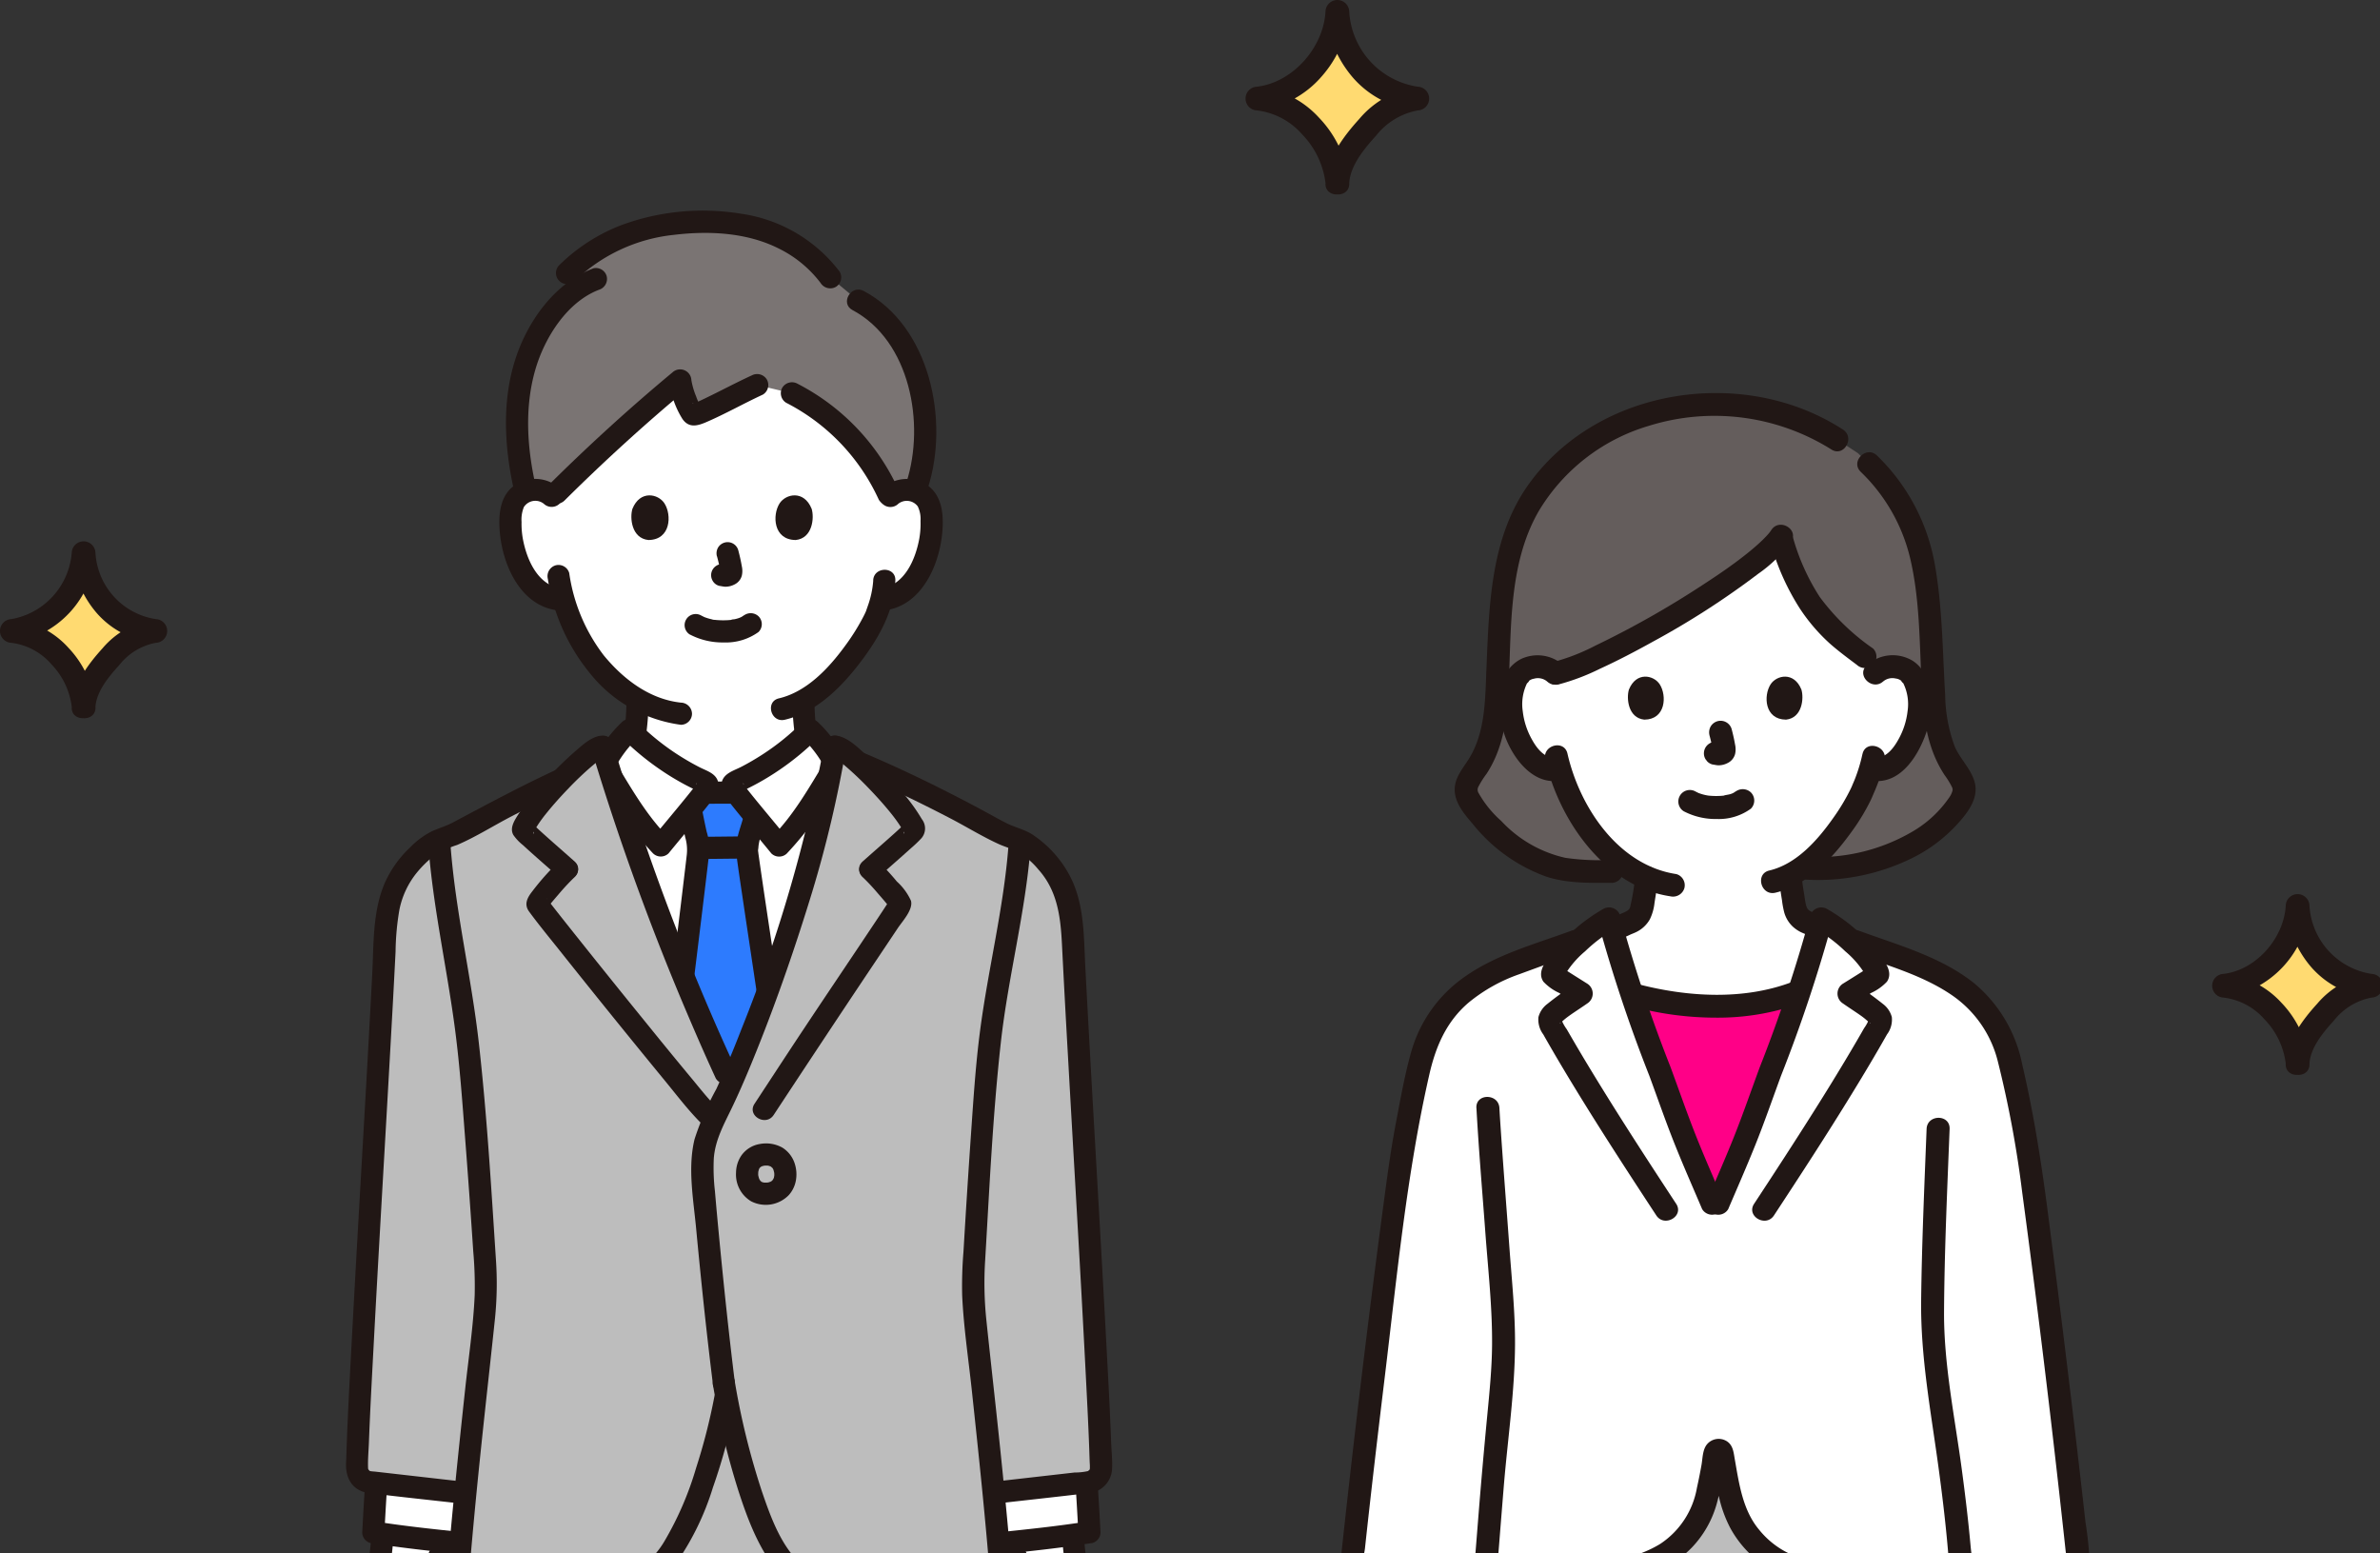 <svg xmlns="http://www.w3.org/2000/svg" xmlns:xlink="http://www.w3.org/1999/xlink" width="305" height="199" viewBox="0 0 305 199">
  <rect x="0" y="0" width="305" height="199" fill="#333333" stroke="none"/>
  <defs>
    <clipPath id="clip-path">
      <rect id="長方形_94" data-name="長方形 94" width="305" height="199" transform="translate(229 281)" fill="#fff" stroke="#707070" stroke-width="1"/>
    </clipPath>
  </defs>
  <g id="マスクグループ_18" data-name="マスクグループ 18" transform="translate(-229 -281)" clip-path="url(#clip-path)">
    <g id="グループ_640" data-name="グループ 640" transform="translate(-1026.176)">
      <g id="_559_color" data-name="559_color" transform="translate(1299 308.001)">
        <path id="パス_2379" data-name="パス 2379" d="M73.064,81.105c-.368-.163-1.735-.7-1.9-.761-2.46-.888-2.363-2.47-2.673-4.239a34.75,34.75,0,0,1-.546-5.784c4.89-2.763,8.709-9.205,9.416-11.124.114-.349.348-1,.556-1.783l.435-.067A5.457,5.457,0,0,0,80.89,56.2a8.226,8.226,0,0,0,2.127-2.791,12.936,12.936,0,0,0,1.319-6.858,4.315,4.315,0,0,0-.452-1.737,3.054,3.054,0,0,0-2.2-1.46,3.233,3.233,0,0,0-2.588.757s-.422-18.023-22.511-18.023S35.7,44.115,35.7,44.115a3.235,3.235,0,0,0-2.588-.757,3.054,3.054,0,0,0-2.2,1.46,4.3,4.3,0,0,0-.452,1.737,12.937,12.937,0,0,0,1.319,6.858A8.217,8.217,0,0,0,33.909,56.2a5.45,5.45,0,0,0,2.535,1.143l.827.126a22,22,0,0,0,4.193,8.186A19.638,19.638,0,0,0,46.7,70.186a34.742,34.742,0,0,1-.549,5.92c-.31,1.769-.213,3.35-2.672,4.239-.163.059-1.184.486-1.485.615,0,0-3.4,11.721,14.9,11.721S73.064,81.105,73.064,81.105Z" transform="translate(-8.817 -7.568)" fill="#fff"/>
        <path id="パス_2380" data-name="パス 2380" d="M62.376,22.93c-2.756,1.262-7.74,3.987-8.178,3.8a6.749,6.749,0,0,1-1.23-2.579,9.534,9.534,0,0,1-.445-1.838A208.243,208.243,0,0,0,36.15,37.249a3.213,3.213,0,0,0-2.7-.862,3.031,3.031,0,0,0-.744.213c-1.673-6.92-1.257-12.775.142-16.888s4.727-8.831,8.867-10.346l-3.735-.761C43.428,3.126,50.587,1.871,56.8,2.062c6.635.2,11.817,2.814,14.928,7.074L75.3,12.1a15.713,15.713,0,0,1,7.108,8.637A23.521,23.521,0,0,1,82.6,36.525a3.176,3.176,0,0,0-.564-.142,3.213,3.213,0,0,0-2.7.867A27.111,27.111,0,0,0,66.824,23.985Z" transform="translate(-9.165 -0.597)" fill="#7a7473"/>
        <path id="パス_2381" data-name="パス 2381" d="M99.092,51.585a1.758,1.758,0,0,1,2.5.33,3.676,3.676,0,0,1,.355,1.86,10.92,10.92,0,0,1-.155,2.252c-.489,2.677-1.851,5.884-4.829,6.417a1.433,1.433,0,0,0-.994,1.747,1.451,1.451,0,0,0,1.747.994c4.527-.812,6.686-5.923,7.027-10.026.175-2.1.006-4.511-1.815-5.876a4.679,4.679,0,0,0-5.848.3,1.431,1.431,0,0,0,0,2.008,1.452,1.452,0,0,0,2.009,0Z" transform="translate(-27.804 -14.034)" fill="#211715"/>
        <path id="パス_2382" data-name="パス 2382" d="M90.526,66.156a12.214,12.214,0,0,1-.71,3.3c-.064.194-.137.387-.2.583-.026.089-.142.339.018-.027-.1.231-.208.458-.322.683a27.737,27.737,0,0,1-2.395,3.843c-2.085,2.859-4.915,5.888-8.485,6.726-1.779.418-1.026,3.157.755,2.74,4.261-1,7.561-4.481,10.066-7.872,2.163-2.929,3.955-6.249,4.106-9.972.071-1.828-2.77-1.824-2.841,0Z" transform="translate(-22.442 -18.785)" fill="#211715"/>
        <path id="パス_2383" data-name="パス 2383" d="M36.114,49.576a4.68,4.68,0,0,0-5.848-.3c-1.822,1.36-1.988,3.774-1.814,5.876.34,4.1,2.5,9.215,7.026,10.026a1.461,1.461,0,0,0,1.748-.994,1.433,1.433,0,0,0-.994-1.747c-2.975-.533-4.338-3.74-4.829-6.417a10.879,10.879,0,0,1-.157-2.126,4.231,4.231,0,0,1,.3-1.9,1.748,1.748,0,0,1,2.553-.415,1.458,1.458,0,0,0,2.008,0,1.431,1.431,0,0,0,0-2.008Z" transform="translate(-8.232 -14.033)" fill="#211715"/>
        <path id="パス_2384" data-name="パス 2384" d="M37.135,65.711a25.139,25.139,0,0,0,5.353,12.032,17.937,17.937,0,0,0,11.7,6.653,1.429,1.429,0,0,0,1.42-1.42,1.452,1.452,0,0,0-1.42-1.42C50.159,81.121,46.8,78.542,44.3,75.5a22.56,22.56,0,0,1-4.425-10.542,1.432,1.432,0,0,0-1.747-.994,1.452,1.452,0,0,0-.994,1.747Z" transform="translate(-10.751 -18.531)" fill="#211715"/>
        <path id="パス_2385" data-name="パス 2385" d="M91.837,16.855c7.421,3.946,9.311,14.6,6.928,22.03-.56,1.745,2.182,2.492,2.739.756,2.76-8.611.284-20.709-8.233-25.238C91.657,13.544,90.217,15.995,91.837,16.855Z" transform="translate(-26.415 -4.128)" fill="#211715"/>
        <path id="パス_2386" data-name="パス 2386" d="M40.76,10.4c-4.962,1.894-8.439,6.824-10,11.754-1.745,5.528-1.334,11.609-.019,17.176.42,1.779,3.159,1.025,2.74-.755-1.17-4.954-1.552-10.3-.111-15.239,1.179-4.048,4.034-8.63,8.14-10.2a1.461,1.461,0,0,0,.994-1.747,1.431,1.431,0,0,0-1.747-.994Z" transform="translate(-8.581 -3.006)" fill="#211715"/>
        <path id="パス_2387" data-name="パス 2387" d="M74.972,7.822A19.263,19.263,0,0,0,62.344.386,30.2,30.2,0,0,0,46.985,1.845,23.175,23.175,0,0,0,39,7,1.421,1.421,0,0,0,41.008,9.01,21.5,21.5,0,0,1,53.7,3.093c4.469-.541,9.318-.317,13.406,1.723A15.062,15.062,0,0,1,72.52,9.255a1.464,1.464,0,0,0,1.943.51,1.43,1.43,0,0,0,.509-1.943Z" transform="translate(-11.183 0)" fill="#211715"/>
        <path id="パス_2388" data-name="パス 2388" d="M63.131,29.409c-2.03.935-4,1.993-6.015,2.959-.371.178-.744.36-1.125.518.219-.091-.213.076-.254.094-.329.142-.209-.076.009.043,1.3.71.93.523.678.033a8.529,8.529,0,0,1-.41-.981,9.632,9.632,0,0,1-.6-2.059,1.442,1.442,0,0,0-2.424-1C47.477,33.6,42.205,38.407,37.114,43.459a1.421,1.421,0,0,0,2.008,2.008C44.214,40.415,49.485,35.607,55,31.022l-2.424-1A11.421,11.421,0,0,0,54.28,35c.824,1.167,1.907.873,3.015.4,2.478-1.065,4.829-2.407,7.274-3.535a1.432,1.432,0,0,0,.509-1.944,1.452,1.452,0,0,0-1.943-.509Z" transform="translate(-10.636 -8.303)" fill="#211715"/>
        <path id="パス_2389" data-name="パス 2389" d="M79.9,33.592A26.121,26.121,0,0,1,91.752,46a1.431,1.431,0,0,0,1.943.51,1.454,1.454,0,0,0,.51-1.944A28.584,28.584,0,0,0,81.33,31.139a1.454,1.454,0,0,0-1.943.509,1.435,1.435,0,0,0,.509,1.944Z" transform="translate(-22.957 -8.978)" fill="#211715"/>
        <path id="パス_2390" data-name="パス 2390" d="M62.5,75.354a9.023,9.023,0,0,0,4.343,1.016,7.142,7.142,0,0,0,4.453-1.341,1.42,1.42,0,0,0,0-2.008,1.463,1.463,0,0,0-2.008,0c.487-.38-.046.009-.2.091-.121.063-.451.163-.015.021-.12.039-.236.091-.355.129-.151.049-.305.09-.461.126-.107.025-.464.031-.536.1.077-.071.258-.03-.006,0-.1.01-.2.018-.294.024-.236.016-.472.021-.71.02-.213,0-.426-.009-.634-.023-.1-.006-.194-.014-.29-.024l-.166-.018c-.11-.013-.071-.008.114.016a1.551,1.551,0,0,1-.477-.089c-.153-.033-.3-.071-.454-.118-.131-.039-.258-.086-.386-.13-.328-.111.284.142-.011,0-.16-.075-.317-.154-.473-.236a1.421,1.421,0,0,0-1.434,2.453Z" transform="translate(-17.911 -21.056)" fill="#211715"/>
        <path id="パス_2391" data-name="パス 2391" d="M67.368,61.6a19.641,19.641,0,0,1,.461,2.111l-.05-.378a1.288,1.288,0,0,1,.008.291l.05-.377a.639.639,0,0,1-.032.131l.142-.339a.542.542,0,0,1-.046.085l.222-.288a.451.451,0,0,1-.071.071l.288-.222a1.442,1.442,0,0,1-.167.089l.339-.142a1.233,1.233,0,0,1-.284.082l.377-.05a1.174,1.174,0,0,1-.264,0l.378.05c-.1-.013-.2-.038-.3-.051a1.069,1.069,0,0,0-.568-.026,1.055,1.055,0,0,0-.528.168,1.42,1.42,0,0,0-.51,1.944,1.362,1.362,0,0,0,.852.653c.256.035.506.1.768.11a2.513,2.513,0,0,0,1.17-.284,1.761,1.761,0,0,0,.954-1.153,2.743,2.743,0,0,0-.01-1.207c-.115-.68-.272-1.354-.447-2.021a1.42,1.42,0,0,0-1.748-.994,1.442,1.442,0,0,0-.852.653,1.5,1.5,0,0,0-.142,1.1Z" transform="translate(-19.311 -17.338)" fill="#211715"/>
        <path id="パス_2392" data-name="パス 2392" d="M52.361,53.083c-.355,1.145-.123,3.78,2.047,4,2.868-.017,3.021-3.2,2.055-4.7C55.673,51.161,53.348,50.651,52.361,53.083Z" transform="translate(-15.138 -14.893)" fill="#211715"/>
        <path id="パス_2393" data-name="パス 2393" d="M82.866,53.083c.355,1.145.123,3.78-2.047,4-2.868-.017-3.021-3.2-2.059-4.7C79.557,51.161,81.878,50.651,82.866,53.083Z" transform="translate(-22.676 -14.893)" fill="#211715"/>
        <path id="パス_2394" data-name="パス 2394" d="M75.918,96.131A14.416,14.416,0,0,0,73.834,93.7a32.808,32.808,0,0,1-9.469,6.6c-.2.089-.415.2-.478.4a.761.761,0,0,0,.109.535l.23.477c-1.341,0-2.841.01-3.916.013l.236-.49a.753.753,0,0,0,.109-.535c-.063-.206-.284-.315-.477-.4a32.808,32.808,0,0,1-9.469-6.6,15.689,15.689,0,0,0-2.993,3.89c.923,3.02,2.405,7.661,4.22,12.862,3.551,10.166,8.411,21.511,11.028,27.162l.761,1.259a242.537,242.537,0,0,0,9.526-26.559c1.642-5.511,2.908-11.8,3.487-14.881C76.487,97,76.214,96.56,75.918,96.131Z" transform="translate(-13.832 -27.166)" fill="#fff"/>
        <path id="パス_2395" data-name="パス 2395" d="M89.418,431.151a2.9,2.9,0,0,0,1.149-1.349,21.648,21.648,0,0,1-.987-3.077,119.7,119.7,0,0,1-13.858-.511l-.013,1.937a16.972,16.972,0,0,0,10.67,3.693A5.94,5.94,0,0,0,89.418,431.151Z" transform="translate(-21.946 -123.551)" fill="#fff"/>
        <path id="パス_2396" data-name="パス 2396" d="M44.105,426.805a21.727,21.727,0,0,1-.967,2.989,2.9,2.9,0,0,0,1.148,1.349,5.944,5.944,0,0,0,3.038.686A16.978,16.978,0,0,0,58,428.137l-.013-1.939a101.1,101.1,0,0,1-13.877.607Z" transform="translate(-12.504 -123.546)" fill="#fff"/>
        <path id="パス_2397" data-name="パス 2397" d="M42.376,419.434a20.381,20.381,0,0,1-2.262,9.175,1.454,1.454,0,0,0,.51,1.944,1.435,1.435,0,0,0,1.943-.51,23.55,23.55,0,0,0,2.649-10.609,1.42,1.42,0,0,0-2.841,0Z" transform="translate(-11.575 -121.174)" fill="#211715"/>
        <path id="パス_2398" data-name="パス 2398" d="M62.009,420.474l.06,8.848a1.42,1.42,0,0,0,2.841,0l-.06-8.848a1.42,1.42,0,1,0-2.841,0Z" transform="translate(-17.975 -121.476)" fill="#211715"/>
        <path id="パス_2399" data-name="パス 2399" d="M92.4,419.434a23.54,23.54,0,0,0,2.649,10.609,1.421,1.421,0,1,0,2.453-1.434,20.385,20.385,0,0,1-2.261-9.175,1.42,1.42,0,1,0-2.841,0Z" transform="translate(-26.784 -121.174)" fill="#211715"/>
        <path id="パス_2400" data-name="パス 2400" d="M73.739,420.474l-.061,8.848a1.42,1.42,0,0,0,2.841,0l.061-8.848a1.42,1.42,0,1,0-2.841,0Z" transform="translate(-21.357 -121.476)" fill="#211715"/>
        <path id="パス_2401" data-name="パス 2401" d="M56.741,364.226c6.67,1.386,22.287,1.552,25.791.384.316-5.23.894-57.146,2.3-80.579,1.188-19.727,2.123-43.4,3.281-55.751-7.205-3.338-20.461-9.334-32.139-13.752a261.293,261.293,0,0,0-30.91,13.1c1.172,12.263,2.477,36.5,3.674,56.4,1.411,23.434,1.988,75.349,2.305,80.579,3.5,1.168,17.125,1.251,25.249-.3" transform="translate(-7.266 -62.19)" fill="#bdbdbd"/>
        <path id="パス_2402" data-name="パス 2402" d="M23.068,232.4c1.019,10.712,1.6,21.47,2.245,32.21.646,10.8,1.376,21.6,1.846,32.408.4,9.3.662,18.613.892,27.921q.339,13.674.589,27.349c.108,5.454.153,10.915.372,16.366.01.241.02.484.035.725a1.473,1.473,0,0,0,1.042,1.37,20.425,20.425,0,0,0,4.658.714c2.2.172,4.4.218,6.611.205a82.28,82.28,0,0,0,14.736-1.222c1.794-.338,1.035-3.076-.755-2.739a78.126,78.126,0,0,1-13.981,1.123c-2.138.012-4.28-.032-6.413-.19a16.283,16.283,0,0,1-4.1-.628l1.043,1.369c-.284-4.742-.256-9.516-.351-14.264q-.266-13.343-.56-26.678c-.224-9.476-.475-18.952-.852-28.423-.408-10.235-1.087-20.458-1.691-30.683-.669-11.327-1.3-22.664-2.259-33.97q-.126-1.483-.266-2.965a1.46,1.46,0,0,0-1.42-1.42A1.43,1.43,0,0,0,23.068,232.4Z" transform="translate(-6.687 -66.959)" fill="#211715"/>
        <path id="パス_2403" data-name="パス 2403" d="M99.087,232.863c-1.023,10.768-1.464,21.6-2.024,32.4-.556,10.728-1.253,21.451-1.716,32.183-.4,9.283-.656,18.572-.886,27.861q-.334,13.6-.585,27.209c-.107,5.423-.152,10.852-.37,16.272-.01.241-.021.484-.035.725l1.042-1.369a9.093,9.093,0,0,1-1.354.3c-.449.071-.964.128-1.638.185-1.674.142-3.356.2-5.036.225a117.054,117.054,0,0,1-11.747-.4,45.75,45.75,0,0,1-5.265-.7c-1.785-.364-2.548,2.373-.756,2.739A68.6,68.6,0,0,0,79.646,371.6a98.384,98.384,0,0,0,11.44-.1,18.259,18.259,0,0,0,4.178-.626,1.473,1.473,0,0,0,1.042-1.37c.28-4.712.255-9.457.349-14.176q.263-13.208.555-26.417c.222-9.455.472-18.911.844-28.363.4-10.183,1.065-20.355,1.6-30.536.592-11.387,1.078-22.79,2.007-34.157q.123-1.5.264-3.006a1.43,1.43,0,0,0-1.42-1.42,1.452,1.452,0,0,0-1.42,1.42Z" transform="translate(-19.623 -67.091)" fill="#211715"/>
        <path id="パス_2404" data-name="パス 2404" d="M67.75,281.183c-.381,4.181-.332,8.414-.329,12.608,0,5.045.079,10.09.126,15.135.053,5.7.015,11.405,0,17.107q-.023,11.726-.044,23.452-.016,11.193-.009,22.385,0,3.835.028,7.664c.008,1.161-.038,2.343.058,3.5a1.626,1.626,0,0,0,.718,1.325,1.429,1.429,0,0,0,1.944-.51,1.456,1.456,0,0,0-.51-1.943h0l.51.51c.084.155.174.978.172.469,0-.189-.013-.379-.017-.568-.015-.664-.021-1.328-.026-1.992-.021-2.335-.027-4.67-.031-7q-.023-10.829,0-21.659.016-11.8.043-23.6c.011-5.482.046-10.964.021-16.445-.045-9.356-.426-18.747.026-28.1.038-.781.087-1.562.158-2.343a1.43,1.43,0,0,0-1.42-1.42,1.451,1.451,0,0,0-1.42,1.42Z" transform="translate(-19.542 -81.1)" fill="#211715"/>
        <path id="パス_2405" data-name="パス 2405" d="M121.189,239.231a133.652,133.652,0,0,0-2.964,17.531,1.473,1.473,0,0,0,2.48,1.177c.463-.443,1.16-1.1,1.491-1.487a12.017,12.017,0,0,1,1.568-1.714,14.516,14.516,0,0,1,.328,3.938c-.167,4.556.071,4.3-.984,8.918a2.947,2.947,0,0,0,.255,2.552c2.115,1.532,4.638,0,5.881-1.622a10.012,10.012,0,0,0,1.341-2.46c1.771-4.524,1.166-8.877.071-13.608s-2.658-9.424-2.739-14.281" transform="translate(-34.268 -69.044)" fill="#fff"/>
        <path id="パス_2406" data-name="パス 2406" d="M118.695,240.478a92.678,92.678,0,0,0-2.453,15.552,2.929,2.929,0,0,0,3.737,3.047c1.828-.568,2.819-2.732,4.21-3.894l-2.373-.627a22.752,22.752,0,0,1,.238,4.765,37.931,37.931,0,0,1-.178,3.791c-.355,2.776-2.469,7.435,1.785,8.409s7.12-3.457,8.149-6.9c1.223-4.088.7-8.355-.213-12.446-1.072-4.829-2.721-9.575-2.841-14.562-.043-1.825-2.884-1.832-2.841,0a52.186,52.186,0,0,0,2.035,11.6c.923,3.629,1.917,7.35,1.726,11.129-.142,2.831-1.17,7.659-4.5,8.4a2.065,2.065,0,0,1-.767.041,3.3,3.3,0,0,1-.42-.121c-.367-.1-.261-.2-.142.026-.225-.418.1-1.53.221-2.066a32.867,32.867,0,0,0,.478-12.819c-.2-1.148-1.637-1.242-2.374-.627-1.1.916-1.917,2.147-2.975,3.125-.142.13-.094.17.016.066-.023.022-.183.012-.184-.023,0-.19.055.293.029-.029a17.091,17.091,0,0,1,.278-3.033,100.279,100.279,0,0,1,2.088-12.045c.418-1.775-2.321-2.537-2.739-.755Z" transform="translate(-33.692 -68.485)" fill="#211715"/>
        <path id="パス_2407" data-name="パス 2407" d="M12.56,238.936a137.932,137.932,0,0,1,2.906,17.824,1.473,1.473,0,0,1-2.48,1.177c-.464-.443-1.16-1.1-1.491-1.487a12.019,12.019,0,0,0-1.565-1.711,14.516,14.516,0,0,0-.328,3.938c.167,4.556-.071,4.3.984,8.918a2.944,2.944,0,0,1-.256,2.552c-2.115,1.532-4.637,0-5.88-1.622a10.012,10.012,0,0,1-1.341-2.46c-1.77-4.524-1.166-8.877-.071-13.608s2.658-9.424,2.739-14.281" transform="translate(-0.577 -69.045)" fill="#fff"/>
        <path id="パス_2408" data-name="パス 2408" d="M11.1,241.233a100.424,100.424,0,0,1,2.088,12.045c.105.962.1,1.974.277,2.924.015.08.041.392.036.089,0,.014,0,.026,0,.04,0,.054.051.046-.089.032-.284-.028.165.121,0,.012-1.221-.818-1.939-2.267-3.054-3.2-.737-.615-2.17-.521-2.374.627a34.946,34.946,0,0,0-.254,8.271,23.808,23.808,0,0,0,.474,3.351,24.574,24.574,0,0,1,.507,2.409,2.727,2.727,0,0,1-.048.893c.013-.056.178-.23.129-.2a1.925,1.925,0,0,1-.541.226c-1.287.311-2.627-.795-3.338-1.753a11.887,11.887,0,0,1-1.937-5.316c-.531-3.693.355-7.452,1.24-11.018,1.069-4.3,2.3-8.587,2.4-13.047.043-1.829-2.8-1.828-2.841,0-.2,8.587-5.1,16.763-3.432,25.44.71,3.7,2.891,8.175,7.135,8.56,1.687.153,3.622-.658,3.986-2.436s-.381-3.637-.692-5.38a25.28,25.28,0,0,1-.272-3.726,26.968,26.968,0,0,1,.219-5.521l-2.374.627c1.4,1.17,2.379,3.3,4.211,3.894a2.929,2.929,0,0,0,3.737-3.046,92.749,92.749,0,0,0-2.453-15.552c-.418-1.775-3.157-1.026-2.739.755Z" transform="translate(0 -68.485)" fill="#211715"/>
        <path id="パス_2409" data-name="パス 2409" d="M19.236,199.8c-1.079,10.315-1.633,18.719-2.4,28.824-1.961-.213-8.037-.875-11.179-1.371.122-2.431.639-10.271,1.054-16.558" transform="translate(-1.64 -57.921)" fill="#fff"/>
        <path id="パス_2410" data-name="パス 2410" d="M4.713,214.584c-.363,5.518-.772,11.035-1.054,16.558a1.42,1.42,0,0,0,1.042,1.37c4.043.632,8.122,1.065,12.191,1.491a1.43,1.43,0,0,0,1.42-1.42,1.452,1.452,0,0,0-1.42-1.42c-3.816-.4-7.644-.795-11.433-1.388L6.5,231.145c.284-5.523.691-11.04,1.054-16.558.121-1.825-2.721-1.818-2.841,0Z" transform="translate(-1.061 -61.811)" fill="#211715"/>
        <path id="パス_2411" data-name="パス 2411" d="M128.033,210.694c.414,6.288.932,14.127,1.054,16.558-3.7.585-11.487,1.4-11.8,1.437-.765-10.134-1.317-18.552-2.4-28.89" transform="translate(-33.302 -57.921)" fill="#fff"/>
        <path id="パス_2412" data-name="パス 2412" d="M127.009,214.582c.364,5.518.773,11.035,1.054,16.558l1.043-1.369c-3.792.593-7.62.987-11.433,1.388a1.461,1.461,0,0,0-1.42,1.42,1.43,1.43,0,0,0,1.42,1.42c4.069-.426,8.148-.857,12.191-1.491a1.42,1.42,0,0,0,1.042-1.37c-.284-5.523-.69-11.04-1.054-16.558-.119-1.815-2.961-1.829-2.841,0Z" transform="translate(-33.698 -61.809)" fill="#211715"/>
        <path id="パス_2413" data-name="パス 2413" d="M49.422,88.2a31.973,31.973,0,0,1-.306,3.95,29.738,29.738,0,0,1-.5,2.949c-.022.089-.046.178-.071.265-.012.04-.113.334-.039.137s-.043.088-.064.127c-.052.1-.112.188-.17.284.1-.163.077-.083-.028.024l-.213.213c-.236.224.178-.071-.133.092-.107.057-.207.124-.315.18-.239.125-.536.229-.864.364q-.65.268-1.3.545a1.429,1.429,0,0,0-.51,1.943,1.458,1.458,0,0,0,1.943.51l-.027.011.316-.133c.207-.086.413-.173.62-.256a10.686,10.686,0,0,0,1.447-.639,4.59,4.59,0,0,0,2.091-2.7A22.324,22.324,0,0,0,51.842,93a38.041,38.041,0,0,0,.422-4.8,1.42,1.42,0,0,0-2.841,0Z" transform="translate(-12.964 -25.159)" fill="#211715"/>
        <path id="パス_2414" data-name="パス 2414" d="M81.269,88.2a38.106,38.106,0,0,0,.462,5.067,16.312,16.312,0,0,0,.582,3.059,4.609,4.609,0,0,0,2.408,2.648c.436.205.894.365,1.343.543l.686.273.323.131c.345.138-.17-.075.013,0a1.468,1.468,0,0,0,1.944-.51,1.43,1.43,0,0,0-.51-1.943c-.737-.32-1.485-.619-2.237-.9a3.836,3.836,0,0,1-.592-.294c-.078-.046-.261-.175-.1-.048a2.569,2.569,0,0,1-.271-.249c-.028-.03-.226-.284-.111-.121s-.082-.142-.1-.181c-.043-.08-.084-.16-.121-.244.146.325.011-.009-.009-.071a20.025,20.025,0,0,1-.512-2.852,32.479,32.479,0,0,1-.361-4.312,1.42,1.42,0,1,0-2.841,0Z" transform="translate(-23.557 -25.158)" fill="#211715"/>
        <path id="パス_2415" data-name="パス 2415" d="M70.217,110.092c.247-.754.415-1.42.568-2.059-.277-.337-.551-.67-.81-.987-.687-.841-1.278-1.577-1.633-2.049l-4.108,0c-.355.472-.942,1.207-1.625,2.042l-.064.077c.213,1.077.415,2.154.666,3.23q.064.276.134.55a4.863,4.863,0,0,1,.2,1.219c0,.272-1.047,8.837-1.961,16.307,2.073,5.048,4.041,9.527,5.4,12.464l.688,1.42,0,.012c1.532-3.409,3.139-7.462,4.73-11.883-1.144-7.7-2.672-17.736-2.666-18.187A7.385,7.385,0,0,1,70.217,110.092Z" transform="translate(-17.851 -30.44)" fill="#2d7bfe"/>
        <path id="パス_2416" data-name="パス 2416" d="M63.852,115.785c2.045,0,4.09-.045,6.136-.045a1.42,1.42,0,1,0,0-2.841c-2.045,0-4.09.045-6.136.045a1.42,1.42,0,1,0,0,2.841Z" transform="translate(-18.097 -32.731)" fill="#211715"/>
        <path id="パス_2417" data-name="パス 2417" d="M60.76,110.146a5.712,5.712,0,0,1,.2,2.216c-.1.885-.207,1.77-.314,2.654q-.5,4.212-1.021,8.424-.562,4.6-1.124,9.193l-.445,3.641c-.114.932-.432,1.981.1,2.813,1.006,1.562,2.191,3.039,3.314,4.514a33.392,33.392,0,0,0,3.681,4.378,1.448,1.448,0,0,0,2.008,0,32.309,32.309,0,0,0,3.475-4.4q.91-1.278,1.782-2.586a12.537,12.537,0,0,0,1.4-2.209c.332-.852-.081-2.13-.2-3.007q-.265-1.894-.546-3.785c-.889-6.047-1.823-12.086-2.7-18.135q-.109-.751-.213-1.5a1.291,1.291,0,0,1-.023-.18c-.013-.115-.034-.231-.042-.347a7.855,7.855,0,0,1,.612-2.59c.431-1.476.7-2.991,1.164-4.457a1.432,1.432,0,0,0-1.369-1.8c-3.168,0-6.335.014-9.5.015a1.437,1.437,0,0,0-1.37,1.8c.437,1.77.726,3.57,1.132,5.347s3.147,1.028,2.739-.755-.7-3.578-1.132-5.347L61,105.841c3.167,0,6.334-.014,9.5-.015l-1.37-1.8c-.327,1.028-.568,2.073-.815,3.125-.269,1.128-.717,2.224-.935,3.361a5.468,5.468,0,0,0-.056,1.889c.229,1.742.491,3.48.749,5.217.76,5.128,1.54,10.252,2.292,15.381q.251,1.711.5,3.421c.031.225.063.45.094.675.01.071.019.137.028.206.058.42-.018-.142.013.092.037.284.075.568.107.852l.195-.717q-1.458,2.3-3.042,4.524a28.57,28.57,0,0,1-3.1,3.921h2.008c-2.619-2.423-4.616-5.633-6.691-8.512l.194.717c.974-8.1,1.995-16.191,2.956-24.291.071-.616.147-1.233.213-1.846A7.659,7.659,0,0,0,63.5,109.4C63.075,107.612,60.336,108.365,60.76,110.146Z" transform="translate(-16.77 -29.857)" fill="#211715"/>
        <path id="パス_2418" data-name="パス 2418" d="M76.451,108.5c3.041-3.022,5.032-6.682,7.278-10.337a16.191,16.191,0,0,0-3.3-4.461,32.808,32.808,0,0,1-9.469,6.6c-.2.089-.415.2-.478.4a.761.761,0,0,0,.109.535,30.6,30.6,0,0,0,1.959,2.529C73.883,105.4,75.556,107.4,76.451,108.5Z" transform="translate(-20.428 -27.166)" fill="#fff"/>
        <path id="パス_2419" data-name="パス 2419" d="M54.563,108.5c-3.04-3.022-5.032-6.682-7.278-10.337a16.191,16.191,0,0,1,3.3-4.461,32.808,32.808,0,0,0,9.469,6.6c.2.089.414.2.477.4a.753.753,0,0,1-.109.535,30.348,30.348,0,0,1-1.958,2.529C57.131,105.4,55.458,107.4,54.563,108.5Z" transform="translate(-13.706 -27.166)" fill="#fff"/>
        <path id="パス_2420" data-name="パス 2420" d="M76.885,108.929a42.272,42.272,0,0,0,5.944-8.059c.426-.705.852-1.414,1.282-2.118a2.059,2.059,0,0,0,.442-1.354,3.7,3.7,0,0,0-.58-1.278,17.292,17.292,0,0,0-3.11-3.994,1.446,1.446,0,0,0-2.009,0,30.841,30.841,0,0,1-5.091,4.124c-.894.579-1.815,1.118-2.762,1.606-.9.464-2.155.794-2.458,1.9a2.577,2.577,0,0,0,.672,2.231c.615.816,1.263,1.607,1.91,2.4,1.245,1.52,2.511,3.023,3.751,4.545a1.43,1.43,0,0,0,2.009,0,1.454,1.454,0,0,0,0-2.008c-1.035-1.272-2.089-2.529-3.132-3.794-.587-.71-1.174-1.426-1.749-2.149-.162-.2-.325-.407-.479-.617-.067-.092-.131-.2-.2-.29-.126-.148.031-.175.013.061l-.194.717q-.355.29-.032.106l.221-.1c.222-.105.444-.213.664-.319q.673-.334,1.331-.7,1.355-.756,2.635-1.633a34.428,34.428,0,0,0,4.906-4.063H78.854a15.511,15.511,0,0,1,3.078,4.171V96.87c-2.14,3.5-4.14,7.121-7.056,10.05A1.421,1.421,0,0,0,76.885,108.929Z" transform="translate(-19.857 -26.592)" fill="#211715"/>
        <path id="パス_2421" data-name="パス 2421" d="M55,106.918c-2.916-2.929-4.912-6.551-7.056-10.05V98.3a15.522,15.522,0,0,1,3.078-4.171H49.011a34.46,34.46,0,0,0,4.906,4.063q1.278.879,2.635,1.633.6.337,1.221.646.33.165.664.322.165.078.331.153.322.185-.032-.106l-.194-.717c-.016-.2.153-.225.013-.061-.061.071-.109.158-.165.235-.165.23-.343.451-.519.672-.575.723-1.162,1.436-1.749,2.149-1.043,1.265-2.1,2.522-3.132,3.794a1.461,1.461,0,0,0,0,2.008,1.43,1.43,0,0,0,2.008,0c1.215-1.491,2.455-2.966,3.675-4.455.655-.8,1.309-1.6,1.935-2.422a2.64,2.64,0,0,0,.724-2.3c-.295-1.071-1.473-1.392-2.348-1.839-.947-.484-1.868-1.017-2.763-1.592a30.87,30.87,0,0,1-5.2-4.2,1.447,1.447,0,0,0-2.008,0A17.215,17.215,0,0,0,45.962,96a5.447,5.447,0,0,0-.616,1.2,1.9,1.9,0,0,0,.417,1.542c.426.7.852,1.413,1.282,2.118a42.242,42.242,0,0,0,5.944,8.059A1.42,1.42,0,0,0,55,106.918Z" transform="translate(-13.137 -26.59)" fill="#211715"/>
        <path id="パス_2422" data-name="パス 2422" d="M97.751,182.235c-.979-20.119-2.362-41.429-3.338-60.9-.228-4.529-1.046-8-5.529-11.583-1.05-.838-2.523-1.077-3.7-1.719A184.407,184.407,0,0,0,63.838,97.785,111.007,111.007,0,0,1,60.2,113.5,228.513,228.513,0,0,1,50.6,140.236l0-.012c-.4-.819-.688-1.42-.688-1.42-2.617-5.651-7.479-17-11.028-27.162-1.831-5.248-3.32-9.925-4.247-12.944a192.191,192.191,0,0,0-19.081,9.339c-1.18.639-2.654.881-3.7,1.719-4.483,3.578-5.3,7.054-5.528,11.583C5.5,137.765,4.382,155.5,3.467,172.725q-.255,4.788-.486,9.512c-.213,4.35-.218,5.641-.291,7.16a1.768,1.768,0,0,0,1.55,1.846l11.744,1.332.6.071c-.339,3.439-.666,7.045-1,11.258,4.971,1.042,19.26,1.588,23.985-.528,5.378-2.409,9.374-17.39,10.368-23.089.02-.058.037-.121.057-.179,1.893,10.124,5.49,21.939,10.226,23.669,5.036,1.841,19.821,1.412,25.088.339-.337-4.311-.669-7.984-1.013-11.486l.452-.051,11.744-1.331a1.768,1.768,0,0,0,1.55-1.846C97.97,187.875,97.963,186.585,97.751,182.235Z" transform="translate(-0.779 -28.35)" fill="#bdbdbd"/>
        <path id="パス_2423" data-name="パス 2423" d="M91.843,100.212c4.3,1.817,8.505,3.827,12.64,5.985,2.032,1.061,4.019,2.292,6.107,3.242.833.38,1.738.607,2.544,1.042a10.2,10.2,0,0,1,2.52,2.2c2.447,2.717,2.855,6.056,3.032,9.563q.366,7.26.781,14.517c.557,9.964,1.148,19.926,1.7,29.892q.414,7.51.788,15.022c.089,1.823.172,3.646.235,5.468.016.485.032.969.05,1.454.008.2.033.411.025.613a2.081,2.081,0,0,1-.012.339c-.016.083-.4.322-.114.2a7.606,7.606,0,0,1-1.831.209l-4.038.459-5.873.668a1.464,1.464,0,0,0-1.42,1.42,1.429,1.429,0,0,0,1.42,1.42c3.86-.439,7.723-.856,11.582-1.317a3.271,3.271,0,0,0,3.128-3.029c.071-1.116-.071-2.292-.111-3.409-.181-4.811-.453-9.62-.71-14.428-.559-10.431-1.176-20.859-1.768-31.288q-.433-7.644-.837-15.288c-.207-3.985-.1-8.189-2.059-11.795a14.425,14.425,0,0,0-4.813-5.216c-1.018-.623-2.21-.872-3.267-1.412-1.207-.619-2.39-1.3-3.589-1.935-4.793-2.553-9.666-4.94-14.668-7.055a1.47,1.47,0,0,0-1.944.509,1.431,1.431,0,0,0,.51,1.944Z" transform="translate(-26.421 -28.29)" fill="#211715"/>
        <path id="パス_2424" data-name="パス 2424" d="M73.956,172.139a3.607,3.607,0,0,1,.029-.426l-.051.378a3.742,3.742,0,0,1,.161-.621c-.154.475-.062.142.021,0,.028-.046.058-.089.088-.135.125-.19-.267.293-.071.1.053-.053.355-.311.121-.132-.218.168-.033.029.021,0s.1-.058.154-.087c.241-.142-.256.083-.114.043.062-.018.121-.043.183-.062a3.054,3.054,0,0,1,.443-.093l-.377.051a3.349,3.349,0,0,1,.839,0l-.378-.051a3.006,3.006,0,0,1,.4.088c.061.018.121.046.183.062-.4-.1-.233-.1-.114-.042.053.028.105.058.156.089.229.142-.078-.026-.1-.087.02.063.217.2.266.255.186.194-.155-.234-.083-.11.028.048.063.093.092.142s.054.1.082.149c.134.237-.1-.272-.05-.131a4.066,4.066,0,0,1,.18.71l-.05-.377a3.281,3.281,0,0,1,.011.8l.051-.377a5.56,5.56,0,0,1-.155.6c.109-.426.112-.252.039-.111-.023.045-.048.09-.075.133s-.056.087-.085.131c-.123.19.266-.3.077-.1-.082.086-.168.163-.251.247.276-.278.224-.166.107-.087-.057.038-.115.071-.175.106-.119.065-.327.1.092-.026-.06.019-.119.045-.18.065a2.943,2.943,0,0,1-.468.1l.378-.05a3.5,3.5,0,0,1-.822.008l.378.051a2.7,2.7,0,0,1-.451-.1c-.134-.043-.236-.142.112.055-.05-.028-.105-.05-.156-.079s-.146-.12-.19-.121c.053,0,.312.261.116.084q-.06-.054-.115-.113c-.043-.045-.2-.247-.026-.018s-.049-.09-.089-.163c-.025-.046-.047-.093-.071-.142-.1-.205.142.384.055.125a3.814,3.814,0,0,1-.163-.653l.05.378a3.786,3.786,0,0,1-.032-.457,1.42,1.42,0,1,0-2.841,0,3.989,3.989,0,0,0,1.948,3.572,4.109,4.109,0,0,0,4.836-.82,3.806,3.806,0,0,0,.894-1.867,4.461,4.461,0,0,0-.18-2.235,3.759,3.759,0,0,0-1.576-1.973,4.3,4.3,0,0,0-2.848-.456,3.61,3.61,0,0,0-2.4,1.5,3.969,3.969,0,0,0-.668,2.279,1.42,1.42,0,1,0,2.841,0Z" transform="translate(-20.613 -48.786)" fill="#211715"/>
        <path id="パス_2425" data-name="パス 2425" d="M117.846,114.08c-.612,7.966-2.6,15.749-3.634,23.66-.6,4.57-.877,9.185-1.2,13.78q-.5,7.231-.923,14.468a53.993,53.993,0,0,0-.173,5.631c.183,4.061.8,8.127,1.234,12.169.882,8.223,1.753,16.445,2.4,24.69.142,1.811,2.983,1.826,2.841,0-.576-7.339-1.321-14.661-2.109-21.98-.426-3.94-.867-7.878-1.278-11.819a45.809,45.809,0,0,1-.138-7.561c.549-9.267.977-18.578,2-27.807.937-8.462,3.171-16.731,3.824-25.231.142-1.823-2.7-1.814-2.841,0Z" transform="translate(-32.438 -32.678)" fill="#211715"/>
        <path id="パス_2426" data-name="パス 2426" d="M15.6,114.08c.609,7.959,2.407,15.756,3.433,23.66.593,4.573.916,9.184,1.271,13.78q.56,7.231,1.038,14.468a50.519,50.519,0,0,1,.187,5.631c-.183,4.061-.8,8.127-1.234,12.169-.882,8.223-1.753,16.445-2.4,24.69-.142,1.823,2.7,1.814,2.841,0,.576-7.339,1.321-14.661,2.109-21.98.426-3.94.867-7.878,1.278-11.819a44.231,44.231,0,0,0,.131-7.561c-.605-9.269-1.153-18.574-2.193-27.807-.952-8.446-2.975-16.748-3.622-25.231-.142-1.812-2.983-1.826-2.841,0Z" transform="translate(-4.521 -32.678)" fill="#211715"/>
        <path id="パス_2427" data-name="パス 2427" d="M15.417,191.962,4.385,190.708a4.213,4.213,0,0,1-.628-.071c-.148-.042.029-.02.049,0-.255-.19-.247-.217-.256-.547-.026-1,.071-2.032.11-3.037.164-4.36.408-8.717.639-13.074.508-9.587,1.07-19.174,1.618-28.756q.407-7.121.8-14.244.187-3.441.362-6.884a33.911,33.911,0,0,1,.486-5.344,10.942,10.942,0,0,1,2.249-4.793,14.406,14.406,0,0,1,2.233-2.184,12.824,12.824,0,0,1,2.921-1.349c2.4-1.03,4.658-2.471,6.976-3.671q3.551-1.839,7.182-3.525a1.432,1.432,0,0,0,.509-1.944,1.453,1.453,0,0,0-1.943-.509c-4.513,2.088-8.884,4.431-13.269,6.77-.861.459-1.8.722-2.688,1.126a10.383,10.383,0,0,0-2.814,2.088A14.181,14.181,0,0,0,5.7,115.286c-1.582,3.66-1.41,7.831-1.615,11.74q-.385,7.324-.8,14.644c-.568,9.977-1.155,19.955-1.694,29.933-.261,4.829-.53,9.653-.728,14.482-.048,1.191-.082,2.382-.129,3.572-.078,1.964.88,3.551,2.948,3.81,3.906.485,7.829.891,11.742,1.335a1.429,1.429,0,0,0,1.42-1.42,1.454,1.454,0,0,0-1.42-1.42Z" transform="translate(-0.21 -29.162)" fill="#211715"/>
        <path id="パス_2428" data-name="パス 2428" d="M103.563,235.122a55.167,55.167,0,0,1-8.631.8,85.016,85.016,0,0,1-10.523-.187,25.881,25.881,0,0,1-4.126-.632,4.448,4.448,0,0,1-2.508-1.4c-2.272-2.338-3.5-5.778-4.536-8.8a94.689,94.689,0,0,1-3.531-14.349,1.433,1.433,0,0,0-1.748-.994,1.453,1.453,0,0,0-.994,1.748,98.241,98.241,0,0,0,3.2,13.325c1.174,3.638,2.583,7.431,5.028,10.425a7.74,7.74,0,0,0,3.4,2.5,19.5,19.5,0,0,0,4.029.82,72.653,72.653,0,0,0,10.928.421,62.455,62.455,0,0,0,10.776-.947c1.791-.359,1.033-3.1-.755-2.739Z" transform="translate(-19.399 -60.738)" fill="#211715"/>
        <path id="パス_2429" data-name="パス 2429" d="M20.024,238.555a58.5,58.5,0,0,0,9.757.915,62.1,62.1,0,0,0,11.324-.53,13.815,13.815,0,0,0,4.039-1.129,9.453,9.453,0,0,0,3.171-2.877,34.8,34.8,0,0,0,4.732-9.729,74.994,74.994,0,0,0,2.917-10.849c.334-1.787-2.4-2.552-2.739-.755a75.5,75.5,0,0,1-2.333,9.1,41.284,41.284,0,0,1-4.068,9.409,10.824,10.824,0,0,1-2.392,2.821,7.784,7.784,0,0,1-3.167,1.113,49.779,49.779,0,0,1-10.077.617,58.068,58.068,0,0,1-10.406-.845c-1.785-.355-2.549,2.379-.756,2.739Z" transform="translate(-5.508 -61.624)" fill="#211715"/>
        <path id="パス_2430" data-name="パス 2430" d="M58.6,138.489c-2.617-5.651-7.479-17-11.028-27.162-2.216-6.351-3.931-11.866-4.758-14.617-1.483,0-9.108,7.817-10.167,10.565-.071.18,4.19,3.855,5.626,5.143a37.49,37.49,0,0,0-3.811,4.4c-.03.2,19.563,24.618,21.844,26.935" transform="translate(-9.462 -28.038)" fill="#bdbdbd"/>
        <path id="パス_2431" data-name="パス 2431" d="M45.006,96.527A327.64,327.64,0,0,0,57.592,131.1c1.08,2.529,2.186,5.048,3.338,7.544a1.432,1.432,0,0,0,1.944.51,1.454,1.454,0,0,0,.509-1.944,308.9,308.9,0,0,1-13.157-33.548q-1.287-3.932-2.485-7.892c-.524-1.747-3.267-1-2.739.755Z" transform="translate(-13.025 -27.478)" fill="#211715"/>
        <path id="パス_2432" data-name="パス 2432" d="M37.456,117.258a32.5,32.5,0,0,0-3.409,3.819c-.652.826-1.1,1.675-.407,2.615,1.26,1.718,2.627,3.367,3.953,5.033q6.613,8.309,13.35,16.513c1.482,1.8,2.919,3.7,4.551,5.367,1.278,1.309,3.288-.7,2.008-2.008-1.077-1.1-2.037-2.332-3.02-3.515q-2.652-3.189-5.259-6.413-5.539-6.811-11-13.685-.923-1.162-1.833-2.332c-.142-.183.2.267.029.038l-.131-.171c-.071-.092-.138-.187-.213-.278-.236-.3-.12-.355-.058.048v.756c-.1.332-.135.241.04.038.065-.077.142-.191.036-.05.061-.079.124-.157.187-.234q.56-.677,1.136-1.339a28.027,28.027,0,0,1,2.044-2.193c1.349-1.24-.664-3.245-2.009-2.009Z" transform="translate(-9.651 -33.882)" fill="#211715"/>
        <path id="パス_2433" data-name="パス 2433" d="M42.241,94.71c-1.341.064-2.527,1.207-3.483,2.03a46.07,46.07,0,0,0-4.018,3.977,30.689,30.689,0,0,0-3.358,4.246c-.452.724-1,1.633-.529,2.473a5.945,5.945,0,0,0,1.215,1.29c1.517,1.4,3.089,2.74,4.628,4.119,1.358,1.216,3.374-.786,2.008-2.009-1.074-.961-2.163-1.905-3.24-2.864-.536-.477-1.072-.955-1.6-1.446-.168-.158-.329-.323-.5-.479a1.466,1.466,0,0,0-.165-.173c-.2-.124.181.311.1.119l.194.717c.03.724-.22.654-.045.367.063-.1.114-.219.174-.327.131-.231.273-.456.42-.677.32-.479.65-.923.937-1.278.928-1.162,1.925-2.272,2.958-3.341a41.048,41.048,0,0,1,3.054-2.895c.107-.09.213-.179.324-.268.046-.038.355-.276.119-.1.18-.136.362-.27.551-.393.151-.1.313-.18.466-.277.225-.142-.339.087-.055.021s-.368.018-.153.009c1.819-.088,1.83-2.929,0-2.841Z" transform="translate(-8.891 -27.458)" fill="#211715"/>
        <path id="パス_2434" data-name="パス 2434" d="M72.944,143.169c.814-1.237,1.29-1.966,2.18-3.329,6.709-10.271,15.3-22.819,15.268-23.016a37.49,37.49,0,0,0-3.811-4.4c1.436-1.288,5.7-4.963,5.626-5.143-1.059-2.748-8.683-10.565-10.167-10.565a163.555,163.555,0,0,1-3.774,16.481c-3.6,12.072-8.081,23.873-11.093,29.914-1,2.111-2.151,3.8-2.151,7.726" transform="translate(-18.848 -28.039)" fill="#bdbdbd"/>
        <path id="パス_2435" data-name="パス 2435" d="M68.629,177.661c-.74-5.95-1.369-11.915-1.949-17.883-.213-2.236-.426-4.474-.615-6.713a25.5,25.5,0,0,1-.142-4.222c.192-2.378,1.317-4.363,2.326-6.468,1.161-2.424,2.2-4.906,3.2-7.4,2.673-6.661,5.013-13.462,7.108-20.326a149.5,149.5,0,0,0,4.274-18.141,1.462,1.462,0,0,0-.994-1.747,1.433,1.433,0,0,0-1.748.994A190.8,190.8,0,0,1,69.545,132.11c-1.033,2.661-2.111,5.307-3.31,7.9a36.659,36.659,0,0,0-2.777,6.4c-.9,3.674-.158,7.681.192,11.383.626,6.634,1.317,13.263,2.139,19.876a1.465,1.465,0,0,0,1.42,1.42,1.429,1.429,0,0,0,1.42-1.42Z" transform="translate(-18.27 -27.459)" fill="#211715"/>
        <path id="パス_2436" data-name="パス 2436" d="M88.215,119.268a26.659,26.659,0,0,1,1.912,2.042c.355.407.714.817,1.061,1.234.134.161.27.322.4.489-.162-.213.1.163.137.2.444.355.38-1.562.046-1.2a1.427,1.427,0,0,0-.081.142c-.129.17-.231.368-.347.548-.4.614-.8,1.223-1.207,1.831-3.176,4.774-6.391,9.522-9.564,14.3-2.086,3.14-4.144,6.3-6.216,9.45-1.008,1.532,1.451,2.956,2.453,1.434q5.752-8.745,11.562-17.451,2.178-3.247,4.352-6.5c.568-.852,1.983-2.355,1.681-3.492a7.465,7.465,0,0,0-1.807-2.464,30.6,30.6,0,0,0-2.37-2.567c-1.344-1.235-3.357.768-2.008,2.009Z" transform="translate(-21.484 -33.883)" fill="#211715"/>
        <path id="パス_2437" data-name="パス 2437" d="M88.432,97.549c.213.01-.4-.061-.182-.018.293.058-.142-.085-.06-.029.158.107.339.188.5.294.189.124.371.257.551.393-.239-.182.1.085.119.1.108.089.217.178.324.268a41.041,41.041,0,0,1,3.054,2.894c1.033,1.071,2.03,2.179,2.958,3.341.274.344.626.813.937,1.278.137.206.27.414.393.628.062.108.113.226.179.33.2.322-.053.393-.023-.322l.194-.717c-.086.192.246-.24.116-.142a2.427,2.427,0,0,0-.186.2c-.169.156-.33.321-.5.479-.524.491-1.06.969-1.6,1.446-1.077.959-2.166,1.9-3.24,2.864-1.365,1.222.65,3.225,2.008,2.009,1.383-1.238,2.789-2.447,4.163-3.693a16.153,16.153,0,0,0,1.376-1.314,1.928,1.928,0,0,0,.039-2.422,23.4,23.4,0,0,0-3.079-4.087,49.49,49.49,0,0,0-4.1-4.179c-1.055-.948-2.429-2.365-3.945-2.437-1.827-.088-1.823,2.752,0,2.841Z" transform="translate(-25.237 -27.457)" fill="#211715"/>
        <path id="パス_2438" data-name="パス 2438" d="M22.346,452.384c-.082-.108-.16-.219-.234-.334a6.256,6.256,0,0,1-.413-5.241,17.151,17.151,0,0,1,2.689-4.692q3.892-5.317,8.228-10.29c1.127-1.292,2.4-2.64,4.085-2.957a2.534,2.534,0,0,0,1.259,2.657,5.944,5.944,0,0,0,3.038.686,16.863,16.863,0,0,0,11.8-4.7c-.02,3.551.016,4.732,0,8.284a7.442,7.442,0,0,1-.311,2.561c-.73,1.973-2.894,2.924-4.631,4.113-4.519,3.092-6.9,8.735-11.634,11.484a12.225,12.225,0,0,1-11.3.4,7.137,7.137,0,0,1-2.579-1.979Z" transform="translate(-6.177 -123.929)" fill="#645d5c"/>
        <path id="パス_2439" data-name="パス 2439" d="M104.564,452.384c.082-.108.16-.219.234-.334a6.253,6.253,0,0,0,.414-5.241,17.17,17.17,0,0,0-2.689-4.692q-3.894-5.318-8.229-10.29c-1.126-1.292-2.4-2.64-4.085-2.957a2.534,2.534,0,0,1-1.26,2.657,5.94,5.94,0,0,1-3.038.686,16.86,16.86,0,0,1-11.8-4.7c.019,3.551-.016,4.732,0,8.284a7.442,7.442,0,0,0,.311,2.561c.73,1.973,2.894,2.924,4.631,4.113,4.519,3.092,6.9,8.735,11.633,11.484a12.226,12.226,0,0,0,11.3.4,7.128,7.128,0,0,0,2.578-1.979Z" transform="translate(-21.479 -123.929)" fill="#645d5c"/>
        <path id="パス_2440" data-name="パス 2440" d="M22.976,451.1c-1.253-1.712-.923-3.869-.007-5.663a39.443,39.443,0,0,1,4.075-5.874q2.253-2.94,4.658-5.761c1.3-1.529,2.7-3.665,4.781-4.129l-1.747-1.747a4.139,4.139,0,0,0,2.758,4.664,11.869,11.869,0,0,0,6.043.229,18.071,18.071,0,0,0,9.672-4.865l-2.424-1c-.016,3.026.116,6.074-.015,9.1a3.9,3.9,0,0,1-2.054,3.242,40.643,40.643,0,0,0-3.693,2.563c-4.295,3.642-6.841,9.84-12.679,11.362-3.173.828-7.412.29-9.587-2.4a1.429,1.429,0,0,0-2.008,0,1.454,1.454,0,0,0,0,2.008c2.209,2.734,6.335,3.793,9.712,3.555a14.457,14.457,0,0,0,9.218-4.363c2.272-2.242,4.032-4.942,6.3-7.186a22.036,22.036,0,0,1,3.738-2.8,8.379,8.379,0,0,0,3.309-3.282c.895-1.932.608-4.291.6-6.366,0-1.809-.012-3.622,0-5.428a1.436,1.436,0,0,0-2.424-1,15.219,15.219,0,0,1-6.675,3.759,14.551,14.551,0,0,1-4.412.515c-.808-.033-2.884-.284-2.641-1.538a1.439,1.439,0,0,0-1.747-1.747c-2.541.568-4.212,2.722-5.815,4.6q-2.859,3.353-5.526,6.862c-2.869,3.764-7.378,9.333-3.863,14.136a1.463,1.463,0,0,0,1.944.51A1.431,1.431,0,0,0,22.976,451.1Z" transform="translate(-5.578 -123.357)" fill="#211715"/>
        <path id="パス_2441" data-name="パス 2441" d="M105.2,452.53c3.515-4.8-.994-10.375-3.862-14.136q-2.672-3.5-5.527-6.862c-1.6-1.88-3.274-4.035-5.815-4.6a1.439,1.439,0,0,0-1.747,1.747c.244,1.255-1.836,1.506-2.64,1.538a14.548,14.548,0,0,1-4.412-.515,15.215,15.215,0,0,1-6.675-3.759,1.436,1.436,0,0,0-2.424,1c.008,1.611,0,3.222,0,4.833a34.207,34.207,0,0,0,.132,5.452c.577,3.61,4.239,4.678,6.659,6.8s4.19,4.8,6.347,7.143a15.122,15.122,0,0,0,8.511,5.02c3.814.636,8.669-.2,11.229-3.371a1.461,1.461,0,0,0,0-2.008,1.429,1.429,0,0,0-2.008,0c-1.9,2.358-5.495,3.067-8.37,2.655a12.547,12.547,0,0,1-7.441-4.4c-1.948-2.13-3.59-4.526-5.681-6.521a21.54,21.54,0,0,0-3.484-2.628c-1.02-.639-2.293-1.336-2.79-2.5a7.822,7.822,0,0,1-.263-3V431.9c0-1.65.01-3.3,0-4.95l-2.424,1a18.067,18.067,0,0,0,9.671,4.865,12.074,12.074,0,0,0,5.911-.179,4.166,4.166,0,0,0,2.89-4.715l-1.747,1.747c2.033.454,3.4,2.5,4.671,4q2.455,2.885,4.768,5.89a40.928,40.928,0,0,1,4.007,5.739c.954,1.826,1.349,4.035.061,5.8a1.431,1.431,0,0,0,.51,1.944,1.452,1.452,0,0,0,1.945-.51Z" transform="translate(-20.882 -123.358)" fill="#211715"/>
      </g>
      <g id="グループ_439" data-name="グループ 439" transform="translate(104.175)">
        <g id="c" transform="translate(1320.976 331.361)">
          <path id="パス_1900" data-name="パス 1900" d="M122.872,209.266c2.225,6.049,4.838,13.729,4.661,19.661-.044,1.449-.368,2.609-1.705,3.169a2.766,2.766,0,0,1-2.714-.547,7.526,7.526,0,0,1-1.729-2.314,53.855,53.855,0,0,1-3.265-6.769c-.7,1.987-2.408,3.458-3.6,3.542a2.285,2.285,0,0,1-1.665-.428,2.689,2.689,0,0,1-.884-1.735,145.292,145.292,0,0,1-.038-14.9s.031-.68.074-1.718c3.447-.231,7.41-.554,9.818-.821.128.369.2.572.2.572.271.729.556,1.494.848,2.287Z" transform="translate(-29.366 -54.237)" fill="#fff"/>
          <path id="パス_1901" data-name="パス 1901" d="M6.669,209.266c-2.225,6.049-4.838,13.729-4.661,19.661.043,1.449.368,2.609,1.705,3.169a2.766,2.766,0,0,0,2.714-.547,7.527,7.527,0,0,0,1.729-2.314,53.854,53.854,0,0,0,3.265-6.769c.7,1.987,2.408,3.458,3.6,3.542a2.285,2.285,0,0,0,1.665-.428,2.689,2.689,0,0,0,.884-1.735,145.292,145.292,0,0,0,.038-14.9s-.031-.68-.074-1.718c-3.447-.231-7.41-.554-9.818-.821-.128.369-.2.572-.2.572-.271.729-.556,1.494-.848,2.287Z" transform="translate(-0.525 -54.237)" fill="#fff"/>
          <path id="パス_1902" data-name="パス 1902" d="M81.825,368.369a41.527,41.527,0,0,1-4.844-5.86,10.23,10.23,0,0,1-1.952-5.606c.335-14.443,1.449-30.632,2.437-47.139l.507-9.2c-10.075.535-26.093.506-36.787-.035l.509,9.235c.987,16.507,2.1,32.7,2.437,47.139a10.226,10.226,0,0,1-1.952,5.606,41.3,41.3,0,0,1-4.844,5.857c-.094.908-.188,1.811-.188,1.811-.27,2.6,1.618,4.159,3.742,4.931a7.757,7.757,0,0,0,6.9-.917,68.271,68.271,0,0,0,9.662-7.887s.367-.466.706-.985h2.629l.93.985a68.218,68.218,0,0,0,9.662,7.887,7.757,7.757,0,0,0,6.9.917c2.123-.773,4.011-2.334,3.742-4.931l-.187-1.808Z" transform="translate(-9.755 -78.97)" fill="#fff"/>
          <path id="パス_1903" data-name="パス 1903" d="M76.26,402.9c-2.023-1.41-3.811-2.649-4.384-3.006-3.679-2.3-3.267-5.424-3.187-7.567a39.254,39.254,0,0,1,.373-3.921l.93.985a68.221,68.221,0,0,0,9.662,7.887,7.757,7.757,0,0,0,6.9.917c2.123-.773,4.011-2.334,3.742-4.931l-.187-1.808.348.357c2.385,2.445,5.011,4.852,7.4,7.226a8.213,8.213,0,0,1,2.71,5.84,5.005,5.005,0,0,1-2.373,3.745,9.6,9.6,0,0,1-4.309,1.517,16.282,16.282,0,0,1-10.141-2.081c-.557-.321-4.3-2.951-7.476-5.161Z" transform="translate(-18.035 -102.062)" fill="#645d5c"/>
          <path id="パス_1904" data-name="パス 1904" d="M47.528,402.718c2.023-1.41,3.811-2.649,4.384-3.006,3.679-2.3,3.267-5.424,3.187-7.567a43.226,43.226,0,0,0-.283-4.442,7.337,7.337,0,0,0-1.021,1.506,68.22,68.22,0,0,1-9.662,7.887,7.757,7.757,0,0,1-6.9.917c-2.123-.773-4.011-2.334-3.742-4.931l.187-1.808-.348.357c-2.385,2.445-5.011,4.852-7.4,7.226a8.213,8.213,0,0,0-2.71,5.84,5,5,0,0,0,2.373,3.745,9.6,9.6,0,0,0,4.309,1.517,16.282,16.282,0,0,0,10.141-2.081c.557-.321,4.3-2.951,7.476-5.161Z" transform="translate(-6.103 -101.877)" fill="#645d5c"/>
          <path id="パス_1905" data-name="パス 1905" d="M76.481,401.112c-1.328-.925-2.649-1.864-4-2.757a6,6,0,0,1-2.521-2.608,7.318,7.318,0,0,1-.358-3.089,40.985,40.985,0,0,1,.358-4.375l-2.465.651a56.189,56.189,0,0,0,5.127,4.776c2.3,1.9,4.79,4.148,7.59,5.248a9.051,9.051,0,0,0,8.469-1,6.1,6.1,0,0,0,2.336-3.057,9.515,9.515,0,0,0,.038-3.957l-2.517,1.042c2.207,2.264,4.516,4.423,6.778,6.631,1.583,1.546,4.2,4.188,2.992,6.66-1.253,2.566-4.824,3.064-7.346,3a14.365,14.365,0,0,1-7.385-2.24c-2.406-1.578-4.738-3.275-7.1-4.92-1.561-1.087-3.036,1.468-1.488,2.546,2.36,1.645,4.693,3.341,7.1,4.92a17.287,17.287,0,0,0,9.033,2.647c3.434.055,7.173-.883,9.3-3.781,2.084-2.843.826-6.5-1.188-9a48.71,48.71,0,0,0-4.311-4.308c-1.452-1.395-2.891-2.8-4.3-4.237-.829-.849-2.653-.267-2.517,1.042a8.863,8.863,0,0,1,.135,2.944A3.252,3.252,0,0,1,86.6,395.8a6.386,6.386,0,0,1-6.839-.387,57.872,57.872,0,0,1-10.177-8.564,1.484,1.484,0,0,0-2.465.651,48.168,48.168,0,0,0-.463,5.158,9.933,9.933,0,0,0,.543,4.074,8.474,8.474,0,0,0,3.457,3.949c1.471.955,2.9,1.976,4.339,2.978,1.561,1.087,3.036-1.468,1.488-2.546Z" transform="translate(-17.511 -101.544)" fill="#211715"/>
          <path id="パス_1906" data-name="パス 1906" d="M99.18,368.1a61.01,61.01,0,0,1-7.218-7.822,12.945,12.945,0,0,1-1.988-3.428,9.862,9.862,0,0,1-.45-3.6c.178-6.934.513-13.864.9-20.79.577-10.407,1.269-20.808,1.843-31.217l.491-8.909c.1-1.9-2.845-1.89-2.949,0-.294,5.335-.567,10.671-.888,16-.881,14.639-1.908,29.278-2.317,43.941a15.839,15.839,0,0,0,.308,4.611,13.405,13.405,0,0,0,2.052,4.227,61.066,61.066,0,0,0,8.133,9.066c1.365,1.32,3.452-.763,2.085-2.085h0Z" transform="translate(-22.748 -76.443)" fill="#211715"/>
          <path id="パス_1907" data-name="パス 1907" d="M33.421,370.18a68.483,68.483,0,0,0,7.393-8.031c1.678-2.241,3.087-4.721,3.155-7.6.079-3.333-.189-6.713-.329-10.043q-.223-5.324-.519-10.644c-.586-10.786-1.31-21.563-1.905-32.349l-.506-9.179c-.1-1.887-3.054-1.9-2.949,0,.281,5.09.539,10.182.843,15.27.863,14.4,1.872,28.791,2.319,43.208a21.684,21.684,0,0,1,0,4.582,9.436,9.436,0,0,1-1.658,3.845,67.105,67.105,0,0,1-7.933,8.859c-1.367,1.322.72,3.405,2.085,2.085h0Z" transform="translate(-8.117 -76.443)" fill="#211715"/>
          <path id="パス_1908" data-name="パス 1908" d="M47.745,403.477c1.454-1.013,2.9-2.035,4.384-3.006a8.35,8.35,0,0,0,3.562-4.322,11.332,11.332,0,0,0,.373-4.106c-.077-1.756-.107-3.5-.354-5.247-.184-1.3-2.117-1.362-2.695-.352a9.768,9.768,0,0,1-.935,1.394c.36-.433-.019-.01-.083.049-.159.147-.307.307-.463.459-.78.756-1.595,1.477-2.42,2.184a63.044,63.044,0,0,1-6.02,4.624,6.438,6.438,0,0,1-6.746.582,3.569,3.569,0,0,1-1.788-1.8,7.533,7.533,0,0,1,.068-3.173c.136-1.306-1.683-1.9-2.517-1.042-2.524,2.588-5.21,5.007-7.744,7.583-2.212,2.249-4.07,5.775-2.66,8.922,1.455,3.246,5.177,4.526,8.469,4.778a17.463,17.463,0,0,0,10.116-2.378c2.574-1.55,4.987-3.429,7.45-5.145,1.546-1.078.074-3.635-1.488-2.546-2.195,1.53-4.379,3.078-6.593,4.58a14.79,14.79,0,0,1-6.617,2.495c-2.7.306-6.129.054-8.063-2.109-1.841-2.06-.133-4.88,1.472-6.51,2.535-2.574,5.22-5,7.744-7.583l-2.517-1.042a9.515,9.515,0,0,0,.038,3.957,6.21,6.21,0,0,0,2.529,3.194,9.148,9.148,0,0,0,8.768.661,20.863,20.863,0,0,0,3.97-2.583q1.822-1.367,3.572-2.829a20.581,20.581,0,0,0,5-5.226l-2.695-.352c.2,1.418.18,2.866.24,4.3a9.966,9.966,0,0,1-.2,3.288,5.355,5.355,0,0,1-2.466,2.885c-1.417.928-2.8,1.913-4.188,2.881-1.546,1.077-.074,3.635,1.488,2.546Z" transform="translate(-5.576 -101.362)" fill="#211715"/>
          <path id="パス_1909" data-name="パス 1909" d="M65.57,294.955v59.808c0,2.835-.09,5.688,0,8.522,0,.065,0,.13,0,.194a1.475,1.475,0,0,0,2.949,0V304c0-2.93.078-5.872,0-8.8,0-.08,0-.159,0-.239a1.475,1.475,0,0,0-2.949,0Z" transform="translate(-17.219 -77.131)" fill="#211715"/>
          <path id="パス_1910" data-name="パス 1910" d="M84.384,192.042c3.907,22.141-1.571,68.122-1.946,75.3a.732.732,0,0,1-.652.688c-9.644,1.145-36.873,1.105-48.436.035a.727.727,0,0,1-.662-.689c-.389-7.267-5.986-53.205-2.08-75.332.033-.188.1-13.575.1-13.575H84.153s.194,13.362.231,13.575Z" transform="translate(-7.681 -46.896)" fill="#bdbdbd"/>
          <path id="パス_1911" data-name="パス 1911" d="M28.761,195.164a121.528,121.528,0,0,0-1.532,21.226c-.013,8.025.354,16.05.877,24.057.452,6.923,1.039,13.835,1.676,20.743.217,2.357.444,4.713.653,7.071.071.8.141,1.592.2,2.389.02.269.027.541.052.809a2.321,2.321,0,0,0,2.294,2.177c7.184.745,14.5.743,21.71.789,7.559.048,15.144.008,22.69-.5,1.295-.086,2.592-.182,3.879-.342a2.286,2.286,0,0,0,2.126-2.162c.028-.291.035-.586.056-.878.133-1.846.31-3.689.478-5.532.574-6.3,1.134-12.6,1.592-18.906.577-7.942,1.021-15.9,1.169-23.86a163.676,163.676,0,0,0-.782-22.211q-.294-2.488-.736-4.953a1.487,1.487,0,0,0-1.814-1.03,1.507,1.507,0,0,0-1.03,1.814A118.746,118.746,0,0,1,83.78,216.4c.025,7.787-.306,15.575-.787,23.346-.422,6.808-.973,13.606-1.581,20.4-.217,2.426-.443,4.851-.659,7.277-.075.846-.15,1.692-.216,2.538-.023.293-.046.587-.065.881a1.306,1.306,0,0,0-.026.4c.072.184-.434.564.337-.236.509-.527.338-.355-.063-.311a199.74,199.74,0,0,1-20.16.779c-7.627.044-15.267-.043-22.884-.461q-1.062-.059-2.122-.129a18.443,18.443,0,0,0-2.254-.173,1.484,1.484,0,0,0-.32-.029c1.8-.954.526,1.207.644.591a1.748,1.748,0,0,0-.027-.4c-.022-.326-.048-.652-.074-.978-.16-1.978-.352-3.954-.536-5.93-.584-6.263-1.146-12.528-1.606-18.8-.566-7.715-1-15.443-1.152-23.179a162.484,162.484,0,0,1,.736-21.755c.166-1.436.38-2.837.638-4.283a1.516,1.516,0,0,0-1.03-1.814,1.487,1.487,0,0,0-1.814,1.03h0Z" transform="translate(-7.155 -50.979)" fill="#211715"/>
          <path id="パス_1912" data-name="パス 1912" d="M39.325,61.825c-6.357-.232-10.232-3.7-13.4-7.425-3.087-3.632-1.146-3.9.676-7.446,1.118-2.178,1.487-5.506,1.622-7.992.3-5.581.31-11.049,1.354-16.6C31.966,9.687,43.84,1.859,56.211,2.061A27.136,27.136,0,0,1,71.843,6.492L74.5,8.236,75.908,9.6a23.646,23.646,0,0,1,6.935,12.772c1.045,5.546,1.052,11.014,1.354,16.6.134,2.486.5,5.815,1.622,7.992,1.822,3.55,3.763,3.814.676,7.446-4.107,4.833-11.21,7.355-18.528,7.015l-28.643.409Z" transform="translate(-6.386 -0.54)" fill="#645d5c"/>
          <path id="パス_1913" data-name="パス 1913" d="M89.922,12.8a22.6,22.6,0,0,1,6.3,10.932c1.211,5.023,1.228,10.3,1.46,15.438.2,4.409.506,8.744,3.011,12.519a9.842,9.842,0,0,1,.962,1.587,1.285,1.285,0,0,1,.044.306,2.731,2.731,0,0,1-.473.993,14.588,14.588,0,0,1-4.477,4.2,23.829,23.829,0,0,1-13.728,3.333c-1.9-.077-1.894,2.872,0,2.949a27.3,27.3,0,0,0,13.9-2.976A19.655,19.655,0,0,0,102.245,58c1.3-1.427,2.812-3.295,2.295-5.363-.427-1.71-1.868-3.028-2.566-4.625a19.678,19.678,0,0,1-1.231-6.63c-.341-5.645-.343-11.31-1.357-16.893a25.567,25.567,0,0,0-7.38-13.777c-1.362-1.323-3.449.759-2.085,2.085h0Z" transform="translate(-21.442 -2.705)" fill="#211715"/>
          <path id="パス_1914" data-name="パス 1914" d="M72.062,4.678C59.444-3.516,40.831-.776,31.879,11.562c-4.984,6.868-5.152,15.51-5.5,23.664-.17,3.936-.1,8.211-2.267,11.661-.731,1.166-1.727,2.3-1.8,3.744-.087,1.783,1.2,3.287,2.287,4.551a21.323,21.323,0,0,0,9.48,6.791c2.738.871,5.534.787,8.362.787a1.475,1.475,0,0,0,0-2.949,30.183,30.183,0,0,1-5.947-.26,16.012,16.012,0,0,1-8.225-4.728,13.852,13.852,0,0,1-2.914-3.6.8.8,0,0,1-.027-.748,11.394,11.394,0,0,1,1.062-1.688c2.045-3.124,2.58-6.7,2.786-10.369.433-7.736-.108-16.341,3.9-23.287A24.534,24.534,0,0,1,47.214,4.193,28.219,28.219,0,0,1,70.575,7.226c1.6,1.037,3.076-1.515,1.488-2.546h0Z" transform="translate(-5.862 0)" fill="#211715"/>
          <path id="パス_1915" data-name="パス 1915" d="M37,54.744a3.733,3.733,0,0,1-1.631-.766,9.68,9.68,0,0,1-2.841-4.606c-.609-1.794-.647-4.692.26-6.266a2.973,2.973,0,0,1,2.67-1.483,3.2,3.2,0,0,1,2.317.849c6.062-1.33,25.775-12.883,28.882-17.515.1.33.173.565.173.565a25.756,25.756,0,0,0,4.447,9.159,28.757,28.757,0,0,0,6.177,5.653l2.065,1.606a3.321,3.321,0,0,1,1.54-.317,2.971,2.971,0,0,1,2.67,1.483c.907,1.573.868,4.472.259,6.266a9.673,9.673,0,0,1-2.841,4.606,3.53,3.53,0,0,1-2.722.786l-.26-.044a20.8,20.8,0,0,1-.938,2.542c-.692,1.878-4.516,8.465-9.355,11.033.073.93.193,1.85.355,2.773.253,1.448.175,2.74,2.19,3.468.036.013.492.228,1.14.534-.7,2.675-1.57,5.415-2.511,8.159l-.4.159a32.482,32.482,0,0,1-10.811,1.73,43.664,43.664,0,0,1-9.973-1.433l-.267-.071c-.951-2.757-1.832-5.512-2.551-8.2,1.045-.485,1.85-.858,1.9-.875,2.016-.728,1.928-2.019,2.19-3.468.144-.838.257-1.61.327-2.422a18.023,18.023,0,0,1-6.527-5.211,24.354,24.354,0,0,1-4.621-8.718,3,3,0,0,1-1.314.027Z" transform="translate(-8.431 -6.558)" fill="#fff"/>
          <path id="パス_1916" data-name="パス 1916" d="M42.752,94.162c.642-.225,1.266-.548,1.884-.831q1.421-.651,2.839-1.311,1.114-.516,2.229-1.032c.077-.035.155-.069.231-.105s.2-.086-.12.049c-.378.162-.05.026.047-.013.187-.074.373-.15.554-.237a4,4,0,0,0,1.777-1.644,6.3,6.3,0,0,0,.6-2.1c.167-1.079.352-2.153.45-3.242a1.48,1.48,0,0,0-1.474-1.474,1.513,1.513,0,0,0-1.474,1.474,27.554,27.554,0,0,1-.657,3.9c-.043.181.145-.231.03-.085a1.3,1.3,0,0,0-.1.172c-.164.291.132-.1-.049.066a1.887,1.887,0,0,0-.157.151c.159-.186.116-.074.021-.017-.073.043-.142.091-.216.133-.027.015-.335.17-.2.11s-.107.041-.107.04c-.113.046-.245.1-.357.15l-.048.021c-.074.032-.147.067-.221.1-1.581.726-3.157,1.466-4.739,2.192q-.615.283-1.232.562l-.392.175c-.328.146.369-.138.1-.043a1.475,1.475,0,1,0,.784,2.843h0Z" transform="translate(-10.741 -21.604)" fill="#211715"/>
          <path id="パス_1917" data-name="パス 1917" d="M78.651,83.533c.092,1.017.24,2.025.405,3.031a11.8,11.8,0,0,0,.29,1.562,3.978,3.978,0,0,0,1.085,1.793,4.5,4.5,0,0,0,.964.676c.235.118.48.22.725.315.47.18-.342-.166-.162-.074,1.4.719,2.863,1.351,4.289,2.025.682.322,1.359.657,2.055.948a1.477,1.477,0,0,0,1.814-1.03,1.521,1.521,0,0,0-1.03-1.814c.732.307.061.015-.111-.066l-.916-.432L85.582,89.3c-.639-.3-1.278-.606-1.918-.905-.069-.032-.139-.066-.208-.1L83.4,88.27c-.106-.046-.248-.107-.356-.15-.043-.018-.269-.125-.045-.014-.132-.066-.259-.133-.386-.207-.042-.024-.252-.163-.083-.046.15.1.01.009-.017-.019-.046-.046-.1-.1-.144-.141-.215-.192.074.056.046.076a3.524,3.524,0,0,1-.212-.356c-.082-.123.065.128.058.145a1.786,1.786,0,0,0-.088-.259c-.035-.119-.063-.239-.089-.36-.06-.285-.1-.572-.142-.86-.063-.416-.138-.829-.2-1.245-.027-.178-.03-.2-.06-.453-.033-.282-.061-.565-.087-.848a1.507,1.507,0,0,0-1.474-1.474,1.491,1.491,0,0,0-1.474,1.474h0Z" transform="translate(-20.665 -21.562)" fill="#211715"/>
          <path id="パス_1918" data-name="パス 1918" d="M88.552,62.379a20.645,20.645,0,0,1-.933,3.11c-.142.373-.239.564-.416,1-.149.37.107-.215-.021.049-.045.094-.087.189-.132.283a26.39,26.39,0,0,1-2.279,3.792c-1.977,2.8-4.681,5.86-8.155,6.676-1.847.434-1.065,3.278.784,2.843,4.128-.97,7.3-4.416,9.7-7.72a27.077,27.077,0,0,0,2.476-4.053c.149-.308.282-.622.414-.938.158-.378-.122.262.053-.122.113-.248.215-.5.316-.756A20.688,20.688,0,0,0,91.4,63.163c.386-1.852-2.456-2.644-2.843-.784h0Z" transform="translate(-19.855 -16.113)" fill="#211715"/>
          <path id="パス_1919" data-name="パス 1919" d="M38.035,63.065c1.771,7.766,7.619,16.234,16.011,17.5a1.522,1.522,0,0,0,1.814-1.03,1.485,1.485,0,0,0-1.03-1.814c-7.44-1.122-12.386-8.575-13.951-15.44-.422-1.85-3.266-1.067-2.843.784Z" transform="translate(-9.983 -16.088)" fill="#211715"/>
          <path id="パス_1920" data-name="パス 1920" d="M61.877,71.677a8.806,8.806,0,0,0,4.238.989,6.989,6.989,0,0,0,4.361-1.323,1.477,1.477,0,0,0,0-2.085,1.521,1.521,0,0,0-2.085,0c.51-.4-.011-.013-.173.071-.125.066-.456.169.012.01-.115.039-.227.087-.343.125-.311.1-.655.116-.96.219.156-.053.244-.029.023-.007-.094.01-.189.017-.283.024-.227.015-.455.021-.682.019-.2,0-.408-.008-.61-.022-.094-.007-.187-.014-.279-.023l-.159-.018c-.116-.014-.07-.008.139.018a6.019,6.019,0,0,1-.9-.2c-.125-.038-.248-.083-.372-.125-.329-.113.313.15.015.009-.154-.072-.305-.148-.456-.227a1.475,1.475,0,0,0-1.488,2.546h0Z" transform="translate(-16.073 -18.09)" fill="#211715"/>
          <path id="パス_1921" data-name="パス 1921" d="M66.343,58.825a18.78,18.78,0,0,1,.444,2.031l-.052-.392a1.229,1.229,0,0,1,.007.28l.052-.392a.671.671,0,0,1-.031.126l.149-.352a.538.538,0,0,1-.044.081l.231-.3a.43.43,0,0,1-.066.066l.3-.231a1.24,1.24,0,0,1-.161.085l.352-.149a1.157,1.157,0,0,1-.271.079l.392-.052a1.087,1.087,0,0,1-.254,0l.392.052c-.1-.013-.19-.037-.286-.049a1.125,1.125,0,0,0-.588-.027,1.1,1.1,0,0,0-.549.175,1.474,1.474,0,0,0-.529,2.017l.231.3a1.474,1.474,0,0,0,.651.379c.257.035.506.1.767.111a2.529,2.529,0,0,0,1.18-.288,1.8,1.8,0,0,0,.969-1.174,2.762,2.762,0,0,0-.01-1.216c-.111-.655-.262-1.3-.43-1.945a1.476,1.476,0,0,0-1.814-1.03,1.493,1.493,0,0,0-.881.678,1.551,1.551,0,0,0-.149,1.136h0Z" transform="translate(-17.246 -14.966)" fill="#211715"/>
          <path id="パス_1922" data-name="パス 1922" d="M52.547,50.942c-.339,1.1-.118,3.638,1.971,3.854,2.76-.016,2.907-3.082,1.978-4.524C55.735,49.091,53.5,48.6,52.547,50.942Z" transform="translate(-13.774 -12.951)" fill="#211715"/>
          <path id="パス_1923" data-name="パス 1923" d="M80.985,50.942c.339,1.1.118,3.638-1.97,3.854-2.76-.017-2.908-3.082-1.978-4.524.761-1.18,3-1.671,3.949.67Z" transform="translate(-20.108 -12.951)" fill="#211715"/>
          <path id="パス_1924" data-name="パス 1924" d="M38.281,46.847a4.968,4.968,0,0,0-5.414-.807A4.723,4.723,0,0,0,30.4,49.216a11.8,11.8,0,0,0,1.711,9.312c1.212,1.8,3.127,3.43,5.447,3.129a1.523,1.523,0,0,0,1.474-1.474,1.483,1.483,0,0,0-1.474-1.474c-1.6.208-2.65-1.121-3.346-2.4a9.517,9.517,0,0,1-1.143-3.553,6.1,6.1,0,0,1,.608-3.715c-.24.386.377-.321.149-.155a1.35,1.35,0,0,1,.677-.31,1.847,1.847,0,0,1,1.695.361c1.412,1.26,3.5-.818,2.085-2.085h0Z" transform="translate(-7.899 -11.976)" fill="#211715"/>
          <path id="パス_1925" data-name="パス 1925" d="M95.776,48.927a1.826,1.826,0,0,1,1.6-.38,1.422,1.422,0,0,1,.77.33c-.223-.163.383.531.149.155a6.085,6.085,0,0,1,.608,3.715A9.562,9.562,0,0,1,97.761,56.3c-.7,1.284-1.74,2.613-3.346,2.4a1.482,1.482,0,0,0-1.474,1.474,1.512,1.512,0,0,0,1.474,1.474c3.772.49,6.092-3.581,7.035-6.631.847-2.74.8-6.979-1.874-8.731a4.94,4.94,0,0,0-5.885.552c-1.419,1.266.672,3.346,2.085,2.085h0Z" transform="translate(-24.422 -11.972)" fill="#211715"/>
          <path id="パス_1926" data-name="パス 1926" d="M66.973,23.572c-.029.046-.284.407-.151.229s-.167.2-.217.257c-.241.277-.5.54-.763.8-.658.638-1.362,1.23-2.078,1.8-1.752,1.4-3.749,2.753-5.685,4.008a119.368,119.368,0,0,1-13.641,7.708A26.191,26.191,0,0,1,38.952,40.5c-1.848.428-1.066,3.272.784,2.843A28.224,28.224,0,0,0,45,41.35c2.3-1.053,4.549-2.229,6.761-3.458A105.348,105.348,0,0,0,65.3,29.172a17.826,17.826,0,0,0,4.22-4.112c1.034-1.6-1.518-3.078-2.546-1.488h0Z" transform="translate(-9.958 -6.015)" fill="#211715"/>
          <path id="パス_1927" data-name="パス 1927" d="M90.345,38.988a29.082,29.082,0,0,1-6.83-6.6,27.784,27.784,0,0,1-3.416-7.56c-.562-1.806-3.409-1.036-2.843.784a30.757,30.757,0,0,0,3.713,8.264,23.351,23.351,0,0,0,3.793,4.436c.632.563,1.295,1.09,1.965,1.606q.453.348.911.691l.417.312c.032.024.378.287.206.153a1.523,1.523,0,0,0,2.085,0,1.484,1.484,0,0,0,0-2.085h0Z" transform="translate(-20.281 -6.253)" fill="#211715"/>
          <path id="パス_1928" data-name="パス 1928" d="M15.438,176.807c-2.789-.209-5.565-.452-7.344-.657-.951-.111-3.753-.472-3.583-2.772,1.548-14.6,4.77-40.769,6.355-51.894.494-2.949,2.123-11.309,2.809-13.322a15.366,15.366,0,0,1,5.367-7.63,23.989,23.989,0,0,1,6.185-3.369c2.079-.752,5.043-1.843,7.726-2.831l.874-.321a20.9,20.9,0,0,1,3.59-2.627c1.88,7.63,5.223,15.865,7.871,23.288,1.958,5.486,3.05,7.832,5.315,13.151h.808c2.266-5.318,3.358-7.665,5.315-13.151,2.649-7.422,5.992-15.658,7.871-23.288a20.953,20.953,0,0,1,3.59,2.626l.874.323c2.684.988,5.647,2.079,7.726,2.831a23.989,23.989,0,0,1,6.185,3.369,15.366,15.366,0,0,1,5.367,7.63c.686,2.013,2.315,10.373,2.809,13.322,1.585,11.125,4.807,37.3,6.355,51.894.17,2.3-2.632,2.661-3.583,2.772-3.332.383-10.166.9-14.029,1.084,0,0,0-.879,0-1.977-4.671.325-11.341.647-15.244.01-3.11-.507-5.235-1.095-7.2-2.75a12.521,12.521,0,0,1-4.159-6.048,63.72,63.72,0,0,1-1.376-6.6.462.462,0,0,0-.914,0,58.567,58.567,0,0,1-1.287,6.33,11.6,11.6,0,0,1-4.4,6.148,19.936,19.936,0,0,1-8.048,2.884,67.93,67.93,0,0,1-14.853.249.8.8,0,0,1-.282-.081v1.833c-1.8-.086-4.249-.244-6.686-.427Z" transform="translate(-1.184 -24.013)" fill="#fff"/>
          <path id="パス_1929" data-name="パス 1929" d="M59.96,123.028c-.582-1.461-1.18-3.043-1.894-5.042-1.553-4.35-3.344-8.98-4.939-13.6l.266.072a43.733,43.733,0,0,0,9.973,1.433,32.464,32.464,0,0,0,10.811-1.73l.4-.159c-1.627,4.751-3.475,9.518-5.071,13.989-1.958,5.486-3.05,7.832-5.315,13.151h-.808c-1.441-3.38-2.406-5.56-3.421-8.109Z" transform="translate(-13.96 -27.328)" fill="#ff0087"/>
          <path id="パス_1930" data-name="パス 1930" d="M52.584,105.4a40.934,40.934,0,0,0,10.992,1.48A31.117,31.117,0,0,0,74.152,105.1a1.518,1.518,0,0,0,1.03-1.814,1.485,1.485,0,0,0-1.814-1.03c-6.3,2.439-13.583,1.985-20,.3a1.476,1.476,0,0,0-.784,2.843h0Z" transform="translate(-13.543 -26.851)" fill="#211715"/>
          <path id="パス_1931" data-name="パス 1931" d="M60.366,126.556c-1.1-2.569-2.224-5.126-3.259-7.721-1.18-2.958-2.218-5.968-3.319-8.955a187.133,187.133,0,0,1-6.46-19.411,1.49,1.49,0,0,0-2.166-.881,22.7,22.7,0,0,0-6.453,5.526c-.8,1-2.109,2.481-1.226,3.793a6.407,6.407,0,0,0,2.019,1.443c.71.45,1.412.913,2.127,1.354V99.159a41.46,41.46,0,0,0-3.641,2.605,3.094,3.094,0,0,0-1.139,1.688,3.182,3.182,0,0,0,.619,2.214c1.444,2.555,2.95,5.075,4.486,7.577,3.236,5.268,6.61,10.449,10,15.616,1.038,1.58,3.593.1,2.546-1.488-2.617-3.983-5.221-7.976-7.76-12.009q-1.889-3-3.721-6.035-.884-1.47-1.748-2.951-.4-.688-.8-1.379a5.315,5.315,0,0,1-.787-1.543v.784q-.257.153.147-.176.228-.212.469-.41c.258-.21.53-.4.8-.59.664-.458,1.344-.892,2-1.355a1.5,1.5,0,0,0,0-2.546C41.906,98.413,40.7,97.65,39.5,96.89l.529.529-.112-.154.2.744.008-.165-.2.744a12,12,0,0,1,2.9-3.565,19.706,19.706,0,0,1,3.831-2.889l-2.166-.881a191.034,191.034,0,0,0,6.576,19.725c1.092,2.965,2.124,5.952,3.3,8.884,1.1,2.748,2.3,5.458,3.458,8.181a1.484,1.484,0,0,0,2.017.529,1.514,1.514,0,0,0,.529-2.017h0Z" transform="translate(-9.672 -23.492)" fill="#211715"/>
          <path id="パス_1932" data-name="パス 1932" d="M26,123.751c.288,5.282.744,10.556,1.133,15.832.355,4.811.908,9.688.87,14.518-.024,3-.325,6.02-.613,9.01q-.583,6.061-1.074,12.129c-.181,2.263-.358,4.525-.543,6.787a2.643,2.643,0,0,0,1.042,2.7,6.319,6.319,0,0,0,2.885.509,65.789,65.789,0,0,0,11.819-.218c4.339-.5,8.926-1.7,12.06-4.925a13.244,13.244,0,0,0,3.155-5.431c.254-.851.431-1.727.609-2.6a31.553,31.553,0,0,1,.717-3.84l-.379.651-.254.157h-.784l-.253-.16-.379-.651a19.034,19.034,0,0,1,.5,2.643c.165.857.344,1.721.54,2.576a16.248,16.248,0,0,0,1.429,4.029,13.771,13.771,0,0,0,7.091,6.319,27.325,27.325,0,0,0,8.963,1.431c3.2.083,6.4-.063,9.594-.265q1.044-.066,2.088-.142a4.883,4.883,0,0,0,2.242-.425c1.534-.943,1.009-2.947.878-4.427-.3-3.337-.7-6.663-1.148-9.984-.895-6.668-2.3-13.374-2.263-20.126.049-7.809.408-15.615.714-23.418.074-1.9-2.874-1.895-2.949,0-.287,7.324-.614,14.648-.7,21.978-.086,7.178,1.246,14.206,2.212,21.295.477,3.5.9,7,1.208,10.521q.046.536.09,1.072.022.27.043.541c.031.4-.14.751.3.251.464-.526.237-.212-.066-.27a2.493,2.493,0,0,0-.562.041l-1.2.084c-1.621.109-3.243.2-4.866.264a49.314,49.314,0,0,1-9.526-.232,17.509,17.509,0,0,1-4.725-1.23,11.057,11.057,0,0,1-3.695-2.989c-2.086-2.5-2.546-5.882-3.092-8.985-.161-.913-.217-1.864-1.11-2.377a1.953,1.953,0,0,0-2.406.392c-.627.69-.6,1.848-.757,2.721-.174.965-.363,1.929-.578,2.886a10.823,10.823,0,0,1-4.709,7.208c-2.885,1.771-6.429,2.368-9.752,2.626a69.03,69.03,0,0,1-10.643.016,2.963,2.963,0,0,0-.66-.055l-.128-.012q-.5-.092.3.481c.128-.094.091-1.1.1-1.273q.134-1.643.263-3.287.241-3.032.489-6.063c.5-5.963,1.392-11.984,1.426-17.975.024-4.14-.421-8.313-.72-12.438-.372-5.121-.781-10.239-1.126-15.361-.056-.837-.111-1.673-.156-2.51-.1-1.887-3.053-1.9-2.949,0h0Z" transform="translate(-6.768 -32.145)" fill="#211715"/>
          <path id="パス_1933" data-name="パス 1933" d="M68.892,128.045c1.161-2.723,2.356-5.433,3.458-8.181,1.177-2.933,2.209-5.919,3.3-8.884a190.739,190.739,0,0,0,6.576-19.725l-2.166.881a19.7,19.7,0,0,1,3.831,2.889,12.013,12.013,0,0,1,2.9,3.565l-.2-.744.008.165.2-.744-.112.154.529-.529c-1.2.76-2.406,1.522-3.617,2.269a1.5,1.5,0,0,0,0,2.546c.661.463,1.34.9,2,1.355.274.189.546.38.8.59q.24.2.469.41.4.328.147.176v-.784a4.731,4.731,0,0,1-.708,1.407q-.433.76-.874,1.516-.822,1.41-1.662,2.809-1.868,3.11-3.806,6.177c-2.54,4.033-5.143,8.026-7.76,12.009-1.045,1.591,1.508,3.07,2.546,1.488,3.394-5.167,6.769-10.348,10-15.616,1.536-2.5,3.041-5.021,4.486-7.577a3.151,3.151,0,0,0,.619-2.214,3.08,3.08,0,0,0-1.139-1.688,41.881,41.881,0,0,0-3.641-2.605v2.546c.716-.442,1.418-.9,2.127-1.354A6.415,6.415,0,0,0,89.23,98.91c.884-1.312-.422-2.788-1.226-3.793a22.7,22.7,0,0,0-6.453-5.526,1.49,1.49,0,0,0-2.166.881,187.133,187.133,0,0,1-6.46,19.411c-1.086,2.945-2.111,5.914-3.27,8.832-1.048,2.637-2.195,5.234-3.308,7.844a1.524,1.524,0,0,0,.529,2.017,1.484,1.484,0,0,0,2.017-.529h0Z" transform="translate(-17.39 -23.492)" fill="#211715"/>
          <path id="パス_1934" data-name="パス 1934" d="M122.216,207.078a109.077,109.077,0,0,1,4.69,14.674,27.283,27.283,0,0,1,.761,7.009c-.03.666-.143,1.626-.977,1.722-1.138.131-1.892-1.345-2.348-2.157a58.3,58.3,0,0,1-3.53-7.416A1.518,1.518,0,0,0,119,219.88a1.485,1.485,0,0,0-1.03,1.814,64.6,64.6,0,0,0,3.671,7.837,7.525,7.525,0,0,0,3.094,3.455,4.013,4.013,0,0,0,4.368-.492c2.1-1.758,1.611-5.258,1.309-7.662a53.682,53.682,0,0,0-1.995-8.908c-.989-3.254-2.171-6.445-3.356-9.632-.655-1.763-3.507-1-2.843.784h0Z" transform="translate(-30.979 -53.945)" fill="#211715"/>
          <path id="パス_1935" data-name="パス 1935" d="M109.923,209.343a135.033,135.033,0,0,0-.01,14.183,4.915,4.915,0,0,0,1.189,3.332,3.688,3.688,0,0,0,3.037,1c2.35-.233,4.009-2.454,4.822-4.475a1.485,1.485,0,0,0-1.03-1.814,1.51,1.51,0,0,0-1.814,1.03c-.4.988-1.725,2.752-2.738,2.294-.533-.241-.5-1-.525-1.5-.054-.913-.088-1.826-.113-2.74-.1-3.772-.039-7.551.129-11.32.085-1.9-2.865-1.893-2.949,0h0Z" transform="translate(-28.834 -54.636)" fill="#211715"/>
          <path id="パス_1936" data-name="パス 1936" d="M91.185,96.263c4.268,1.571,8.879,2.809,12.664,5.4a14.508,14.508,0,0,1,5.872,8.391,138.994,138.994,0,0,1,3.135,16.777q2.913,21.657,5.291,43.386.145,1.315.286,2.63c.063.585.284,1.354-.1,1.71a3.47,3.47,0,0,1-1.536.566c-.04.009-.522.084-.149.031-.131.018-.264.032-.4.046-.406.046-.812.088-1.219.128q-6.3.628-12.628.935c-1.889.091-1.9,3.041,0,2.949q5.98-.291,11.946-.868c2.733-.26,7.128-.5,7.148-4.238a43.8,43.8,0,0,0-.518-4.923q-.305-2.745-.621-5.488-.69-6-1.415-12-1.4-11.6-2.917-23.19c-.8-6.05-1.763-12.046-3.158-17.994a18.123,18.123,0,0,0-6.114-10.339c-4.279-3.427-9.723-4.892-14.788-6.756-1.783-.657-2.553,2.193-.784,2.843h0Z" transform="translate(-23.697 -24.522)" fill="#211715"/>
          <path id="パス_1937" data-name="パス 1937" d="M5.57,206.3C3.479,211.919,1.3,217.629.391,223.589A29.86,29.86,0,0,0,0,227.983a6.416,6.416,0,0,0,.845,3.762A3.92,3.92,0,0,0,4.7,233.371a5.57,5.57,0,0,0,3.607-2.678,48.069,48.069,0,0,0,4.35-9,1.485,1.485,0,0,0-1.03-1.814,1.508,1.508,0,0,0-1.814,1.03,56.31,56.31,0,0,1-2.962,6.381c-.543,1-1.113,2.462-2.184,3.019-.829.431-1.467-.039-1.637-.871-.428-2.1.075-4.59.478-6.659a65.808,65.808,0,0,1,2.054-7.687c.874-2.7,1.859-5.357,2.847-8.014.662-1.781-2.187-2.55-2.843-.784h0Z" transform="translate(0 -53.945)" fill="#211715"/>
          <path id="パス_1938" data-name="パス 1938" d="M18.978,209.344c.168,3.769.228,7.548.129,11.32-.023.873-.055,1.745-.105,2.616-.03.529.034,1.343-.523,1.62-1,.5-2.362-1.339-2.748-2.3a1.521,1.521,0,0,0-1.814-1.03,1.484,1.484,0,0,0-1.03,1.814c.814,2.021,2.473,4.242,4.822,4.475a3.714,3.714,0,0,0,3.037-1,4.877,4.877,0,0,0,1.189-3.332,135.435,135.435,0,0,0-.01-14.183c-.084-1.89-3.034-1.9-2.949,0h0Z" transform="translate(-3.366 -54.636)" fill="#211715"/>
          <path id="パス_1939" data-name="パス 1939" d="M32.061,93.42c-4.544,1.673-9.489,3-13.5,5.791a17.526,17.526,0,0,0-6.968,9.594c-.863,3.015-1.406,6.143-1.995,9.219-.511,2.667-.9,5.338-1.267,8.028q-3.074,22.824-5.567,45.727c-.217,2-.523,3.944,1.348,5.267a9.084,9.084,0,0,0,4.455,1.194c4.339.449,8.7.767,13.058.978,1.9.092,1.892-2.857,0-2.949-3.786-.184-7.571-.466-11.346-.812-.772-.071-1.543-.145-2.313-.23-.084-.01-.788-.105-.446-.05a7.844,7.844,0,0,1-.922-.2,2.039,2.039,0,0,1-1.007-.523c-.29-.445-.018-1.385.041-1.926.789-7.316,1.651-14.624,2.535-21.93,1.566-12.935,2.81-26.009,5.705-38.732.818-3.591,2.173-6.8,5.049-9.25a21.152,21.152,0,0,1,6.443-3.615q3.742-1.369,7.482-2.743c1.766-.65,1-3.5-.784-2.843h0Z" transform="translate(-0.683 -24.523)" fill="#211715"/>
        </g>
        <path id="パス_19" data-name="パス 19" d="M387.414,173c.078-1.973,1.516-4.232,3.378-6.353s3.688-3.351,6.1-3.611a9.586,9.586,0,0,1-6.5-3.272,12.406,12.406,0,0,1-2.982-7,11.734,11.734,0,0,1-2.93,6.782,10.006,10.006,0,0,1-6.551,3.493,9.509,9.509,0,0,1,6.419,3.346A11.583,11.583,0,0,1,387.414,173Z" transform="translate(1058.028 244.263)" fill="#ffda71"/>
        <path id="パス_20" data-name="パス 20" d="M13.922,112.988c.076-1.925,1.479-4.128,3.3-6.2s3.6-3.269,5.953-3.522a9.353,9.353,0,0,1-6.34-3.191,12.1,12.1,0,0,1-2.908-6.83,11.444,11.444,0,0,1-2.859,6.615,9.757,9.757,0,0,1-6.391,3.407,9.28,9.28,0,0,1,6.261,3.264,11.3,11.3,0,0,1,2.988,6.456Z" transform="translate(1147.791 258.575)" fill="#ffda71"/>
        <path id="パス_21" data-name="パス 21" d="M225.137,23.917c.085-2.143,1.647-4.6,3.671-6.9s4.007-3.64,6.63-3.923a10.417,10.417,0,0,1-7.061-3.555,13.477,13.477,0,0,1-3.239-7.607A12.748,12.748,0,0,1,221.953,9.3a10.868,10.868,0,0,1-7.117,3.795,10.331,10.331,0,0,1,6.973,3.635,12.586,12.586,0,0,1,3.327,7.19Z" transform="translate(1097.25 280.535)" fill="#ffda71"/>
        <path id="パス_22" data-name="パス 22" d="M388.469,172.538c.141-2.083,1.811-4.046,3.149-5.52a8.031,8.031,0,0,1,4.814-2.925,1.52,1.52,0,0,0,0-3.038,9.409,9.409,0,0,1-7.963-8.755,1.52,1.52,0,0,0-3.038,0c-.236,4.174-3.774,8.246-7.963,8.755a1.52,1.52,0,0,0,0,3.038,8.3,8.3,0,0,1,5.236,2.781,9.871,9.871,0,0,1,2.726,5.664c.117,1.943,3.156,1.956,3.038,0a13.146,13.146,0,0,0-3.616-7.812,11.477,11.477,0,0,0-7.385-3.671v3.038a12.758,12.758,0,0,0,11-11.793h-3.038a13.689,13.689,0,0,0,3.23,7.846,11.529,11.529,0,0,0,7.771,3.947v-3.038a11.046,11.046,0,0,0-6.962,3.815c-1.94,2.133-3.837,4.7-4.038,7.668-.132,1.952,2.907,1.944,3.038,0Z" transform="translate(1058.492 244.727)" fill="#211715"/>
        <path id="パス_23" data-name="パス 23" d="M14.978,112.524c.139-2.023,1.769-3.937,3.069-5.368a7.789,7.789,0,0,1,4.661-2.833,1.52,1.52,0,0,0,0-3.038,9.142,9.142,0,0,1-7.73-8.5,1.52,1.52,0,0,0-3.038,0,9.4,9.4,0,0,1-7.73,8.5,1.52,1.52,0,0,0,0,3.038A8.141,8.141,0,0,1,9.4,107.143a9.5,9.5,0,0,1,2.543,5.382c.117,1.943,3.156,1.956,3.038,0a12.826,12.826,0,0,0-3.432-7.53,11.261,11.261,0,0,0-7.335-3.709v3.038A12.488,12.488,0,0,0,14.979,92.782H11.941a13.4,13.4,0,0,0,3.155,7.672,11.287,11.287,0,0,0,7.613,3.87v-3.038a10.8,10.8,0,0,0-6.809,3.723c-1.9,2.095-3.758,4.6-3.959,7.515-.134,1.951,2.9,1.943,3.038,0Z" transform="translate(1148.254 259.04)" fill="#211715"/>
        <path id="パス_24" data-name="パス 24" d="M226.192,23.453c.15-2.291,1.975-4.45,3.442-6.071a8.856,8.856,0,0,1,5.339-3.234,1.52,1.52,0,0,0,0-3.038,10.35,10.35,0,0,1-8.782-9.643,1.52,1.52,0,0,0-3.038,0c-.253,4.609-4.164,9.086-8.782,9.643a1.52,1.52,0,0,0,0,3.038,9.156,9.156,0,0,1,5.79,3.069,10.85,10.85,0,0,1,2.992,6.236c.114,1.944,3.153,1.957,3.038,0a14.13,14.13,0,0,0-3.881-8.385,12.31,12.31,0,0,0-7.938-3.959v3.038a12.729,12.729,0,0,0,8.294-4.36,14.209,14.209,0,0,0,3.526-8.321h-3.038a14.731,14.731,0,0,0,3.485,8.448,12.372,12.372,0,0,0,8.335,4.233V11.11a11.87,11.87,0,0,0-7.487,4.124c-2.071,2.284-4.123,5.038-4.332,8.219-.128,1.952,2.91,1.944,3.038,0Z" transform="translate(1097.713 281)" fill="#211715"/>
      </g>
    </g>
  </g>
</svg>
